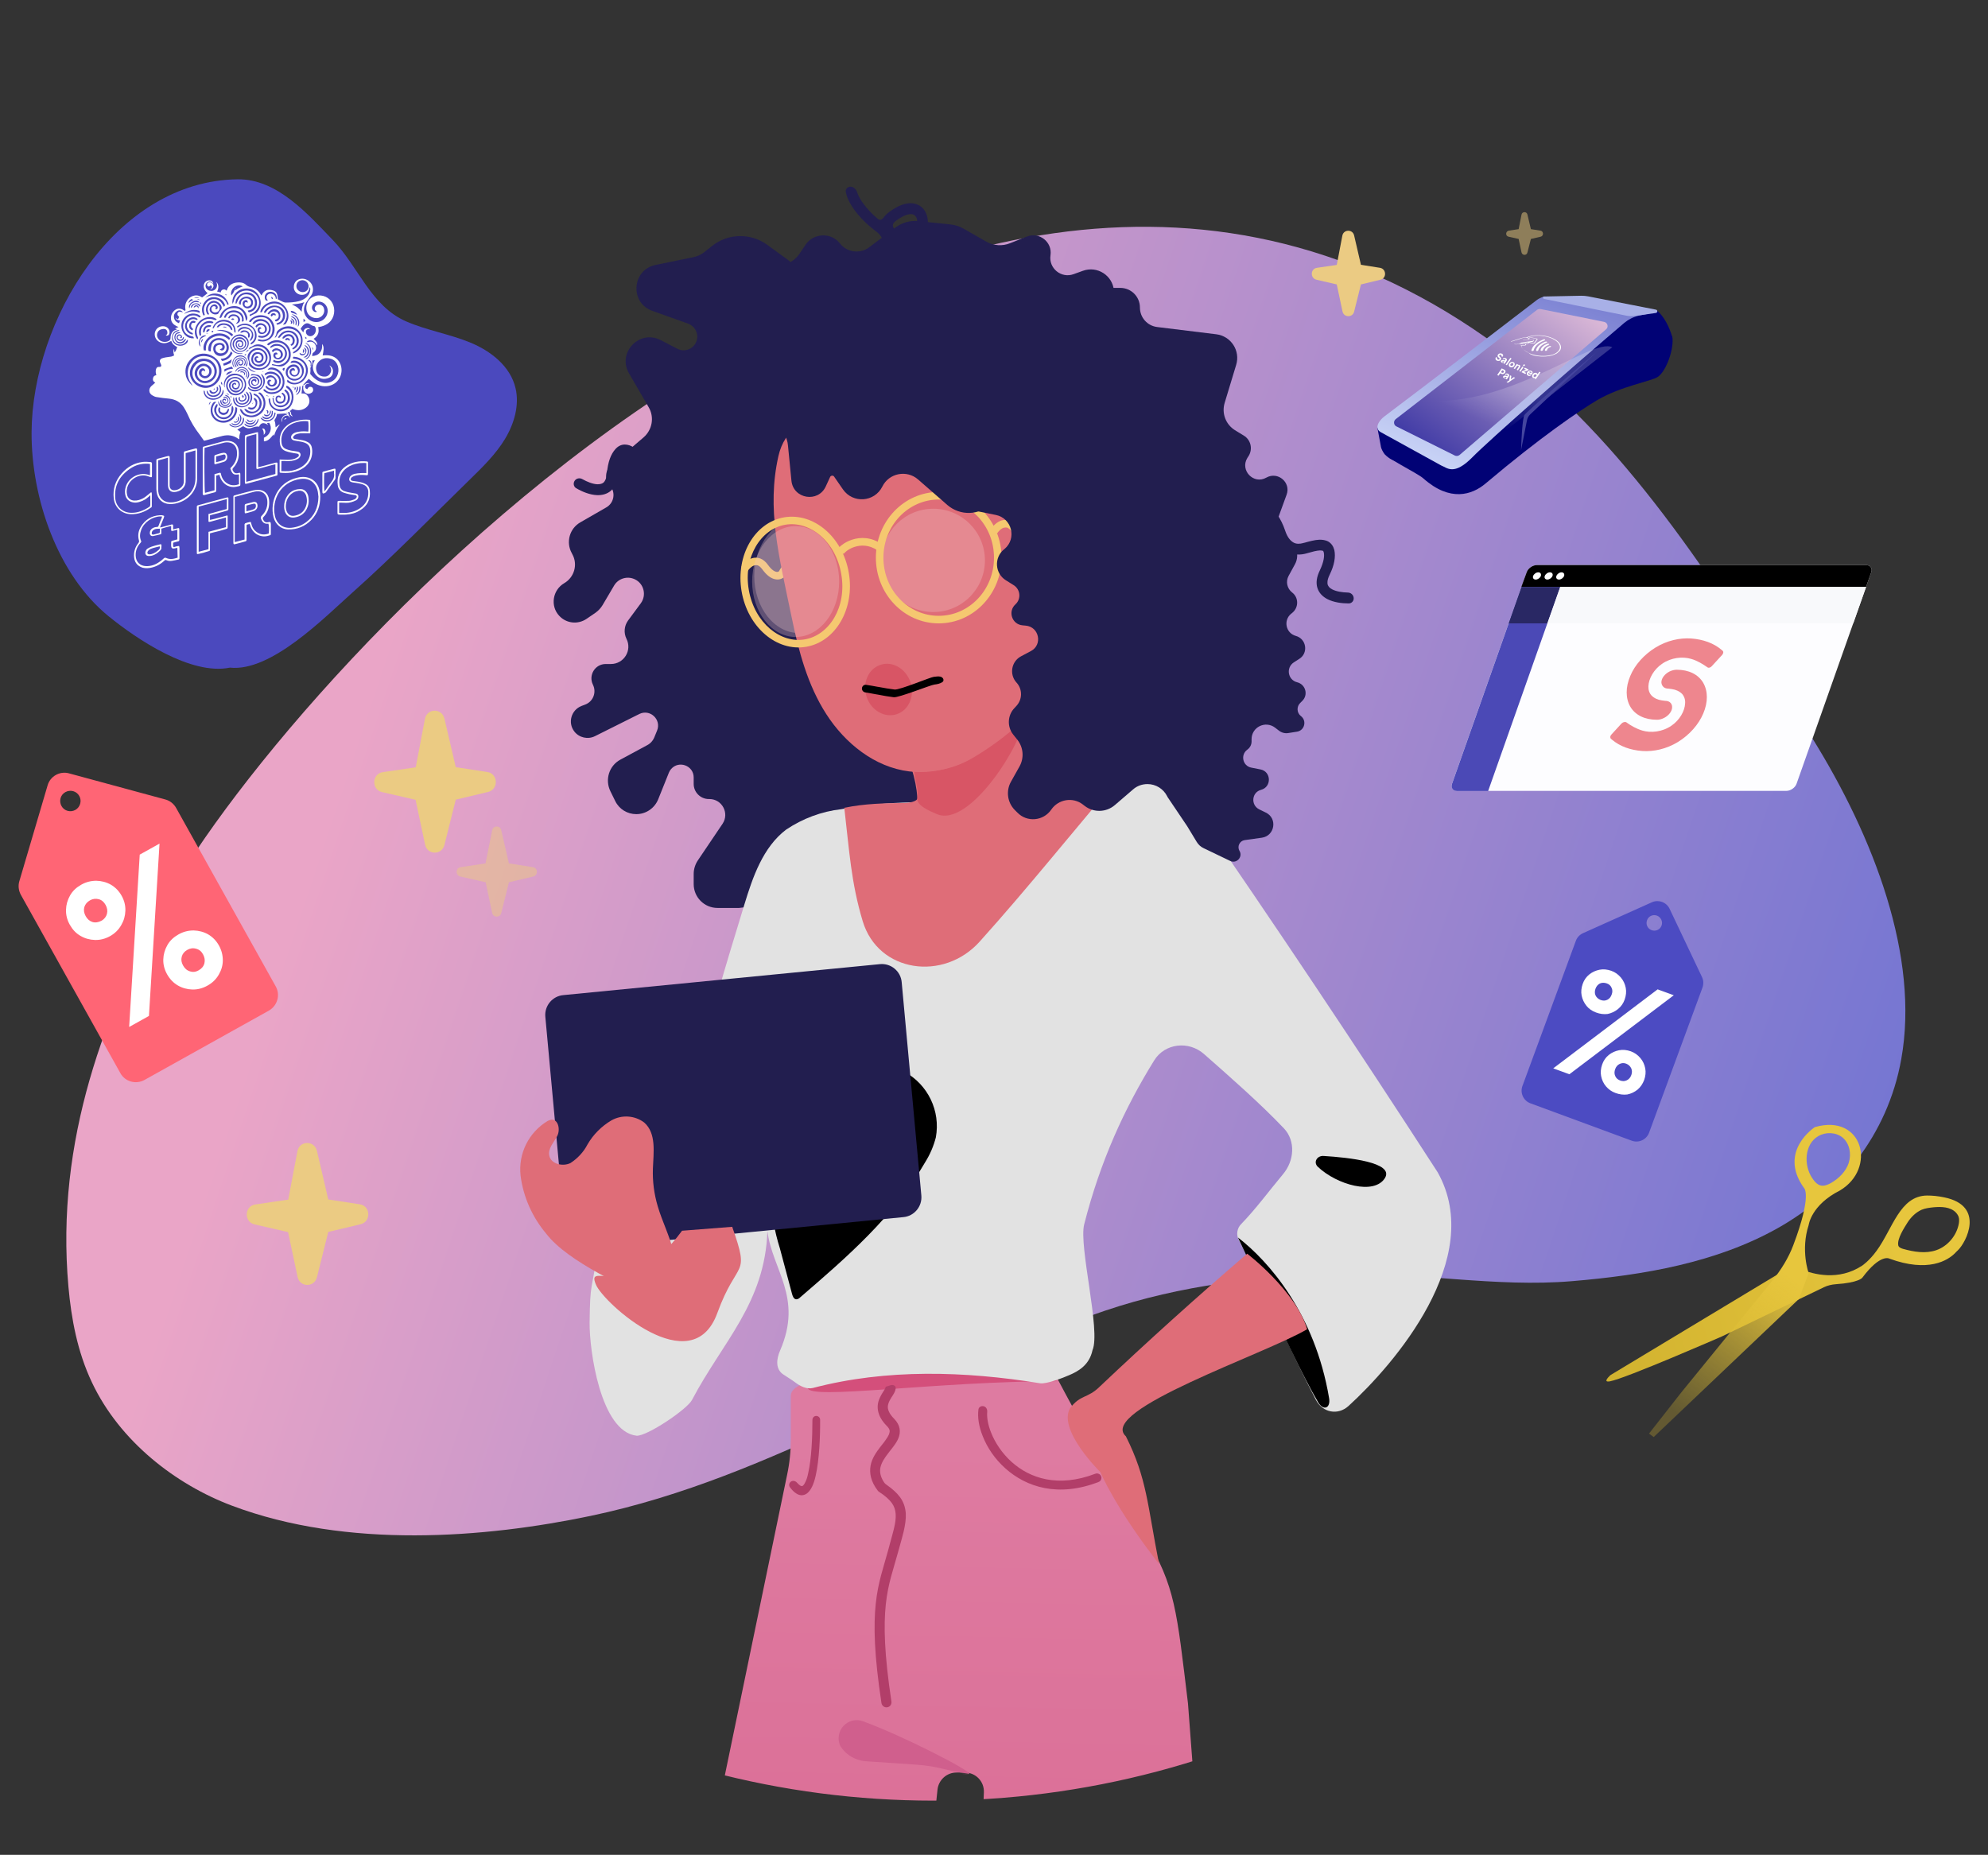<?xml version="1.0" encoding="utf-8"?>
<!-- Generator: Adobe Illustrator 28.3.0, SVG Export Plug-In . SVG Version: 6.00 Build 0)  -->
<svg version="1.1" id="Layer_1" xmlns="http://www.w3.org/2000/svg" xmlns:xlink="http://www.w3.org/1999/xlink" x="0px" y="0px"
	 viewBox="0 0 1316 1228" style="enable-background:new 0 0 1316 1228;" xml:space="preserve">
<rect x="0" y="0" width="1316" height="1228" fill="#333333" stroke="none"/>
<style type="text/css">
	.st0{fill:url(#SVGID_1_);}
	.st1{fill:#FF6575;}
	.st2{fill:#FFFFFF;}
	.st3{fill:#4C4BC2;}
	.st4{fill:#FDFDFF;}
	.st5{fill:#4B49B6;}
	.st6{fill:#292864;}
	.st7{fill:#F8F9FB;}
	.st8{fill-rule:evenodd;clip-rule:evenodd;fill:#EE868E;}
	.st9{fill-rule:evenodd;clip-rule:evenodd;fill:url(#SVGID_00000003089494031810155380000013191179869510464930_);}
	.st10{fill-rule:evenodd;clip-rule:evenodd;fill:url(#SVGID_00000100351664991998842450000008345863013775812015_);}
	.st11{clip-path:url(#SVGID_00000011004593716619187490000006367857445011253928_);}
	.st12{fill:#221E4F;}
	.st13{fill:#DF6D78;}
	.st14{fill:url(#SVGID_00000121986558439240435510000007498214803159330996_);}
	.st15{fill:#D44F7B;enable-background:new    ;}
	.st16{fill:#E2E2E2;}
	.st17{fill:#D05F8D;}
	.st18{fill:#D85565;}
	.st19{opacity:0.3;fill:#F1C8CC;enable-background:new    ;}
	.st20{fill-rule:evenodd;clip-rule:evenodd;fill:#B23E69;}
	.st21{fill-rule:evenodd;clip-rule:evenodd;fill:#F5C870;}
	.st22{fill-rule:evenodd;clip-rule:evenodd;}
	.st23{fill-rule:evenodd;clip-rule:evenodd;fill:#221E4F;}
	.st24{fill:#EBCB83;}
	.st25{opacity:0.5;fill:#EBCB83;enable-background:new    ;}
	.st26{fill:#4B49BE;}
	.st27{fill:#010275;}
	.st28{fill:url(#SVGID_00000076595701432514860460000001240861020713066135_);}
	.st29{fill:url(#SVGID_00000162335400351232391680000015456042522648856714_);}
	.st30{clip-path:url(#SVGID_00000154420643292642054040000001633348882757129127_);}
	.st31{opacity:0.2;fill:url(#SVGID_00000029747461423254721870000010512293052686655390_);enable-background:new    ;}
	.st32{fill:#A8B0E7;}
	.st33{fill:#44459F;}
</style>
<g>
	<g id="blob_04">
		
			<linearGradient id="SVGID_1_" gradientUnits="userSpaceOnUse" x1="233.62" y1="736.729" x2="1290.281" y2="383.569" gradientTransform="matrix(1 0 0 -1 0 1225.638)">
			<stop  offset="0" style="stop-color:#EAA5C7"/>
			<stop  offset="1" style="stop-color:#6E73D3"/>
		</linearGradient>
		<path class="st0" d="M1009.9,243.4c76.3,61.8,135.8,158.6,189.4,244.7c41.3,66.2,71.4,145.4,59.3,213
			c-9.1,51.1-41.7,89.5-82,112.1c-40.3,22.6-88.1,31-136.2,35c-50.2,4.2-101.5-5.9-151.6-4.8c-54.8,1.2-107.4,7.5-157.2,24.3
			c-116.5,39.2-218.1,110.2-340.7,135.9c-69.7,14.6-161,22-237.4-6.8c-37-13.9-74.2-42.4-92.7-81.7c-9.6-20.3-13.6-42.1-15.5-63.2
			c-8.7-97,24.3-182.6,65.2-257.2C190.4,449.2,640.5-56.2,1009.9,243.4z"/>
	</g>
	<g>
		<path class="st1" d="M182.5,653l-65.9-118.1c-1.5-2.7-4.1-4.8-7.1-5.6L45.7,512c-6.1-1.7-12.5,1.9-14.2,8l-18.7,63.4
			c-0.9,3-0.5,6.2,1,9l65.9,118.1c3.1,5.6,10.2,7.6,15.9,4.5l82.5-46C183.7,665.7,185.7,658.6,182.5,653z M49.9,536.2
			c-3.3,1.8-7.4,0.7-9.2-2.6c-1.8-3.3-0.7-7.4,2.6-9.2c3.3-1.8,7.4-0.7,9.2,2.6C54.3,530.2,53.1,534.4,49.9,536.2z"/>
		<path class="st2" d="M72.8,619.8c-3.1,1.7-6.4,2.6-9.9,2.5c-3.5-0.1-6.7-1-9.6-2.7c-3-1.7-5.3-4.2-7.1-7.4s-2.6-6.5-2.5-9.9
			c0.1-3.4,1-6.5,2.7-9.5s4.2-5.3,7.4-7.1s6.5-2.6,10-2.6c3.4,0.1,6.6,0.9,9.6,2.6c2.9,1.7,5.3,4.1,7.1,7.3s2.6,6.5,2.5,9.9
			s-1,6.6-2.7,9.5C78.5,615.6,76,618,72.8,619.8z M85.5,679.9l7-114.1l13.1-7.3l-7,114.1L85.5,679.9z M67.1,609.6
			c2-1.1,3.2-2.7,3.7-4.6c0.5-2,0.2-3.9-0.9-5.9s-2.6-3.3-4.6-3.8c-1.9-0.5-3.9-0.3-5.8,0.8c-1.9,1.1-3.1,2.6-3.7,4.5
			c-0.5,1.9-0.2,3.9,0.9,5.9s2.6,3.3,4.5,3.9S65.2,610.6,67.1,609.6L67.1,609.6z M137.2,652.6c-3.1,1.7-6.4,2.6-9.9,2.5
			c-3.4-0.1-6.7-1-9.6-2.7s-5.3-4.2-7.1-7.4s-2.6-6.5-2.5-9.8c0.1-3.4,1-6.5,2.7-9.5s4.2-5.3,7.4-7.1s6.5-2.6,10-2.6
			c3.4,0.1,6.6,0.9,9.6,2.6c2.9,1.7,5.3,4.1,7.1,7.3c1.8,3.2,2.6,6.5,2.6,9.9s-1,6.6-2.7,9.5C143,648.4,140.5,650.8,137.2,652.6z
			 M131.5,642.4c2-1.1,3.3-2.7,3.8-4.6c0.5-2,0.2-4-0.9-6s-2.6-3.2-4.6-3.7c-2-0.6-4-0.3-5.9,0.8s-3.1,2.6-3.6,4.5
			c-0.5,2-0.2,3.9,0.9,5.8c1.1,2,2.6,3.3,4.6,3.9C127.7,643.7,129.6,643.5,131.5,642.4L131.5,642.4z"/>
	</g>
	<g>
		<path class="st3" d="M1126.7,646.9l-21.5-45.3c-2.1-4.3-7.2-6.2-11.6-4.3l-45.7,20.5c-2.2,1-3.9,2.8-4.7,5l-35.4,96.2
			c-1.7,4.6,0.7,9.7,5.2,11.4l67.2,24.8c4.6,1.7,9.7-0.7,11.4-5.2l35.4-96.2C1127.8,651.5,1127.7,649,1126.7,646.9L1126.7,646.9z
			 M1099.9,612.8c-1,2.7-3.9,4-6.6,3c-2.7-1-4-3.9-3-6.6s3.9-4,6.6-3C1099.5,607.2,1100.9,610.2,1099.9,612.8z"/>
		<path class="st2" d="M1056.5,670.3c-2.5-0.9-4.7-2.4-6.3-4.4s-2.7-4.3-3.2-6.8c-0.5-2.5-0.2-5.1,0.7-7.7s2.4-4.7,4.4-6.3
			c2-1.6,4.3-2.6,6.8-3.1c2.5-0.5,5.1-0.2,7.7,0.7s4.7,2.5,6.4,4.5c1.7,2,2.7,4.3,3.2,6.8c0.5,2.5,0.2,5.1-0.7,7.7s-2.4,4.7-4.5,6.4
			c-2,1.6-4.3,2.7-6.8,3.2C1061.8,671.6,1059.1,671.3,1056.5,670.3L1056.5,670.3z M1028.2,707.3l69.1-52.3l10.7,3.9l-69.1,52.3
			L1028.2,707.3z M1059.5,662c1.6,0.6,3.1,0.6,4.5-0.1s2.3-1.8,2.9-3.5c0.6-1.6,0.6-3.1-0.1-4.5c-0.6-1.4-1.7-2.4-3.3-2.9
			s-3-0.5-4.4,0.1c-1.3,0.7-2.3,1.8-2.9,3.4s-0.6,3.2,0,4.5S1058,661.4,1059.5,662L1059.5,662z M1069.4,723.6
			c-2.5-0.9-4.6-2.4-6.3-4.4c-1.7-2-2.7-4.3-3.2-6.8c-0.5-2.5-0.2-5.1,0.7-7.7s2.4-4.7,4.4-6.3c2-1.6,4.3-2.6,6.8-3.1
			s5.1-0.2,7.7,0.7s4.7,2.5,6.4,4.5s2.7,4.3,3.2,6.8c0.5,2.5,0.2,5.1-0.7,7.7c-1,2.6-2.4,4.7-4.4,6.4c-2,1.6-4.3,2.7-6.8,3.2
			C1074.7,724.9,1072.1,724.6,1069.4,723.6L1069.4,723.6z M1072.4,715.3c1.6,0.6,3.1,0.6,4.5-0.1c1.4-0.7,2.4-1.8,3-3.5
			s0.5-3.1-0.1-4.5c-0.7-1.4-1.8-2.4-3.3-3s-3-0.5-4.4,0.2c-1.4,0.7-2.3,1.8-2.9,3.4c-0.6,1.6-0.6,3.2,0,4.5
			C1069.8,713.8,1070.9,714.7,1072.4,715.3L1072.4,715.3z"/>
	</g>
	<g>
		<path class="st4" d="M1010.6,378.9c0.9-2.7,4-4.8,6.8-4.8h217.9c2.8,0,4.4,2.2,3.4,4.8l-49.4,139.9c-0.9,2.7-4,4.8-6.8,4.8H964.6
			c-2.8,0-4.4-2.2-3.4-4.8L1010.6,378.9L1010.6,378.9z"/>
		<path d="M1010.6,378.9c0.9-2.7,4-4.8,6.8-4.8h217.9c2.8,0,4.4,2.2,3.4,4.8l-3.4,9.6h-228.2L1010.6,378.9z"/>
		<path class="st2" d="M1020,381.3c-0.5,1.3-2,2.4-3.4,2.4s-2.2-1.1-1.7-2.4c0.5-1.3,2-2.4,3.4-2.4S1020.4,380,1020,381.3
			L1020,381.3z"/>
		<path class="st2" d="M1027.7,381.3c-0.5,1.3-2,2.4-3.4,2.4s-2.2-1.1-1.7-2.4c0.5-1.3,2-2.4,3.4-2.4S1028.2,380,1027.7,381.3
			L1027.7,381.3z"/>
		<path class="st2" d="M1035.4,381.3c-0.5,1.3-2,2.4-3.4,2.4s-2.2-1.1-1.7-2.4c0.5-1.3,2-2.4,3.4-2.4S1035.8,380,1035.4,381.3
			L1035.4,381.3z"/>
		<path class="st5" d="M1007.2,388.6h25.6l-47.7,135.1h-20.5c-2.8,0-4.4-2.2-3.4-4.8L1007.2,388.6L1007.2,388.6z"/>
		<path class="st6" d="M1007.2,388.6h25.6l-8.5,24.1h-25.6L1007.2,388.6L1007.2,388.6z"/>
		<path class="st7" d="M1032.8,388.6h202.5l-8.5,24.1h-202.5L1032.8,388.6z"/>
		<path class="st8" d="M1096.7,476.5c-7.8,0-14.1-3-17.4-8.5c-3.3-5.6-3.3-13-0.1-20.5c3-7.3,9.1-14.1,16.7-18.8
			c7.7-4.7,16.1-6.5,23.6-6c8,0.6,14.9,3.1,20.1,7.5c0.2,0.2,0.5,0.4,0.7,0.6c0.7,0.6,0.6,1.8-0.3,2.8c-2.8,3-5.3,5.8-6.9,7.5
			c-0.8,0.9-2,1.2-2.7,0.8c0,0-0.1,0-0.1-0.1l-0.9-0.6c-2.3-1.6-6-3.9-10-5c-5.5-1.6-13-1-19.2,3.3c-5.4,3.7-8.8,9.7-9,14.8
			c-0.1,2.4,0.6,4.6,2.1,6.2c1.7,1.7,4,2.8,6.8,3.2c0.8,0.1,1.5,0.2,2.3,0.3c1.2,0,2.2,0.3,3,0.9c1,0.8,1.5,1.9,1.5,3.1
			c0.1,2.8-2.2,5.7-5.3,7.3C1100,476.1,1098.2,476.6,1096.7,476.5L1096.7,476.5z M1110,443.4c7.8,0,14.1,3,17.4,8.5
			c3.3,5.6,3.3,13,0.1,20.5c-3.1,7.3-9.1,14.1-16.7,18.8c-7.7,4.7-16.1,6.5-23.6,6c-8-0.6-14.9-3.1-20.1-7.5l-0.7-0.6
			c-0.7-0.6-0.6-1.9,0.3-2.8c2.6-2.8,5-5.4,6.6-7.2c0.9-1,2.4-1.4,3.3-0.9c0,0,0.1,0,0.1,0.1l0.3,0.2c2.2,1.6,6.1,4,10.3,5.2
			c5.4,1.6,13,1,19.2-3.3c5.4-3.7,8.8-9.7,9-14.8c0.2-2.4-0.6-4.6-2-6.2c-1.7-1.7-4-2.8-6.8-3.2c-0.8-0.1-1.5-0.2-2.3-0.3
			c-1.2,0-2.2-0.3-3-0.9c-1-0.8-1.5-1.9-1.6-3.1c-0.1-2.8,2.2-5.7,5.3-7.3C1106.7,443.8,1108.4,443.4,1110,443.4L1110,443.4z"/>
	</g>
	<g>
		
			<linearGradient id="SVGID_00000029040148039226338420000014528900152056349586_" gradientUnits="userSpaceOnUse" x1="1056.258" y1="7002.113" x2="1267.198" y2="6931.693" gradientTransform="matrix(1 0 0 1 0 -6111.278)">
			<stop  offset="0" style="stop-color:#D1B22F"/>
			<stop  offset="1" style="stop-color:#E7C63D"/>
		</linearGradient>
		<path style="fill-rule:evenodd;clip-rule:evenodd;fill:url(#SVGID_00000029040148039226338420000014528900152056349586_);" d="
			M1066.2,910.3c0,0-6,5.2-0.5,4.2c10.2-1.8,74.1-29.7,74.1-29.7l67.6-32.6c2.5-1.2,5.2-1.8,7.9-2c15.2-1,17.5-4.3,17.5-4.3
			c12.2-16.3,18-12.6,18-12.6c25.5,9.3,38.6,1.3,43.6-3.9c0.6-0.6,1.1-1.2,1.7-1.7c5.3-5,18.3-29.4-9.1-35c-4.3-0.9-8-1.2-11.4-1.2
			c-18,0.2-22.7,22-33.3,36.5c-5,6.9-9.6,9.9-9.6,9.9c-15.6,10.3-32.4,5.8-40.7,2.3c-3.3-1.4-7.2-1.4-10.3,0.5L1066.2,910.3
			L1066.2,910.3z M1262.9,809.1c-2.2,3.5-7.2,11-6.3,15.4c0.3,1.3,1.8,1.9,3.1,2.3c7.2,2,14.9,3.3,22,0.9c7.6-2.6,13.6-9.7,15-17.7
			c0.2-1.4,0.3-2.9-0.1-4.2c-0.3-1.1-1-2.1-1.8-3c-3.7-3.9-9.8-4-15.1-3.5c-2.6,0.3-5.2,0.6-7.6,1.6
			C1268.3,802.6,1265.2,805.6,1262.9,809.1L1262.9,809.1L1262.9,809.1z"/>
		
			<linearGradient id="SVGID_00000134940784739106790940000017735647767659772046_" gradientUnits="userSpaceOnUse" x1="1171.075" y1="6945.474" x2="1098.825" y2="7039.315" gradientTransform="matrix(1 0 0 1 0 -6111.278)">
			<stop  offset="0" style="stop-color:#E7C63D"/>
			<stop  offset="1" style="stop-color:#D1B22F;stop-opacity:0.3"/>
		</linearGradient>
		<path style="fill-rule:evenodd;clip-rule:evenodd;fill:url(#SVGID_00000134940784739106790940000017735647767659772046_);" d="
			M1094.7,951.4l-3.1-2.3l21.4-27.3l60.3-74c5.7-7.1,10.6-14.9,13.8-23.4c12.7-33.6,7.1-37.9,7.1-37.9c-17.5-24.4,7.2-40.3,7.2-40.3
			c31.9-9.2,41.1,27.5,16.5,42c-19,9.6-20.6,22.8-20.6,22.8c-5.5,16.8,0,31.9,0,31.9l-6.5,17.1L1094.7,951.4L1094.7,951.4z
			 M1203.6,752.2c-9,5.2-9.8,19-4,27.7c0.3,0.5,0.6,0.9,0.9,1.3c1.2,1.6,2.7,3.1,4.6,3.6c2.2,0.6,4.5-0.3,6.6-1.4
			c5.4-3,10.2-7.7,12.1-13.5c1.9-5.9,0.6-13-4.2-16.9C1215.2,749.5,1208.5,749.3,1203.6,752.2L1203.6,752.2z"/>
	</g>
	<g>
		<defs>
			<circle id="SVGID_00000150065845156663096920000012446788343616148669_" cx="617.8" cy="614" r="578.1"/>
		</defs>
		<clipPath id="SVGID_00000068654929133754662830000007465183612417815701_">
			<use xlink:href="#SVGID_00000150065845156663096920000012446788343616148669_"  style="overflow:visible;"/>
		</clipPath>
		<g style="clip-path:url(#SVGID_00000068654929133754662830000007465183612417815701_);">
			<g>
				<path class="st12" d="M606.5,207.8l35.2,27.8c4.3,3.4,6.5,8.7,5.9,14.1l-34.6,321.4c-0.7,6.7-5.6,12.3-12.2,13.8l-20.7,4.7
					l-90.8,11.5H475c-8.8,0-15.8-7.1-15.8-15.8v-6.7c0-3.2,1-6.3,2.7-8.9l16.4-24.3c4.7-7-0.3-16.4-8.7-16.4h-0.4
					c-5.5,0-10-4.5-10-10v-4.3c0-7.9-9.9-11.5-15-5.5c-0.6,0.7-1.1,1.5-1.4,2.3l-7.1,17.7c-2.4,5.9-8.1,9.8-14.5,9.8
					c-5.9,0-11.3-3.3-13.9-8.6l-3.2-6.5c-3.8-7.7-0.9-17,6.6-21l17.8-9.6c2.1-1.1,3.8-3,4.7-5.3l1.8-4.4c2.9-7.3-4.7-14.4-11.8-10.9
					l-29.4,14.7c-4.7,2.3-10.4,1-13.6-3.1c-4.5-5.8-2.1-14.2,4.7-16.9l2.6-1c5.2-2,7.5-8.1,5-13.1c-3.1-6.3,1.4-13.7,8.5-13.7h3.4
					c8.6,0,14.2-9,10.3-16.7c-1.9-3.9-1.5-8.5,1-12l8.5-11.5c3.9-5.3,2.1-12.9-3.8-15.8c-5-2.5-11.1-0.7-13.9,4.1l-7.6,12.9
					c-1.2,2-2.8,3.7-4.6,5l-6,4.1c-5.7,3.9-13.4,3.1-18.1-2c-6.1-6.5-4.4-17.1,3.3-21.6c6.7-3.9,9.1-12.4,5.4-19.1l-0.4-0.8
					c-4-7.2-1.5-16.3,5.7-20.4l17.2-9.9c5.2-3,6.3-10,2.3-14.5c-3.6-3.9-3.2-10,0.9-13.5l21.4-18.3c5.8-5,7.3-13.4,3.4-20l-13-22.4
					c-8-13.7,6.9-29.3,21-22l11,5.7c5.3,2.8,11.8-0.4,13-6.2c0.9-4.4-1.6-8.8-5.8-10.4l-23.8-8.5c-15.1-5.4-13.5-27.2,2.2-30.4
					l25.3-5.2c2.4-0.5,4.7-1.6,6.7-3.1l5.3-4.2c10.6-8.5,25.6-8.8,36.6-0.8l14,10.2c4.3,3.1,6.6,8.4,6,13.7l-0.5,4.4
					c-1,8.7,7.4,15.6,15.8,12.8c4.8-1.6,10.1,0,13.3,4l1.6,2.1c5.1,6.5,14.3,7.9,21.1,3.4l8.6-5.7
					C593.6,203.2,601.1,203.5,606.5,207.8L606.5,207.8z"/>
				<g>
					<path class="st13" d="M701.3,958.5c-3.1-8.7-3.9-18.1-2.3-27.2c0.6-2.3,0.8-4.7,0.5-7.1c-1-3.1-3-5.7-5.7-7.5
						c-14.5-11-33.5-12.9-51.6-14.5c-12-1-23.9-2-35.9-2.8c-24.3-1.6-51-1.5-69.8,14c-3.1,2.1-5.2,5.5-5.5,9.2
						c0.5,2.8,1.5,5.4,2.9,7.9c2,5.3-4.1,11-2.9,16.5c2.5,11.6,19.4,18.3,30.2,22.9c24.5,11,50,19.3,76.2,24.9
						c26.3,5,47.3,18.2,73.1,10.8c-4.8-11.6-10.8-29.8-15.6-41.5"/>
					
						<linearGradient id="SVGID_00000150099313218777943110000007881450590538779778_" gradientUnits="userSpaceOnUse" x1="595.662" y1="269.887" x2="574.082" y2="-744.123" gradientTransform="matrix(1 0 0 -1 0 1225.638)">
						<stop  offset="0" style="stop-color:#DE7BA1"/>
						<stop  offset="1" style="stop-color:#D44F7B"/>
					</linearGradient>
					<path style="fill:url(#SVGID_00000150099313218777943110000007881450590538779778_);" d="M523.5,924v28.6
						c0,8.1-0.8,16.1-2.5,24l-167.1,806.5c-1.4,6.7-3.7,13.2-6.9,19.3l-26.9,51.4c-12.3,23.4-1.5,52.3,23.1,61.9l8,3.2
						c0.4,0.2,0.8,0.4,1.2,0.6l89,55.1l60.5-50.4c11.7-9.8,10.3-28.2-2.7-36.1l-5.4-3.3c-21.2-12.8-18.2-44.4,5-53.1l12.9-4.8
						c26.3-9.8,44.8-33.7,47.8-61.6l61.1-580.5c0.7-6.4,6.1-11.3,12.5-11.3h5.6c7.2,0,12.9,5.9,12.6,13.1l-28.4,706.1
						c-0.7,16.7,5.9,33,17.9,44.6l45,43.2l95.8-72.5c7.8-5.9,9.9-16.8,4.8-25.2c-5-8.3-0.2-19,9.3-20.8l6.7-1.3
						c22.2-4.3,37.6-24.5,35.9-47l-51.9-686.1c-7.5-61.6-8.3-77.1-28.2-110.4c-0.4-0.6-0.7-1.2-1.1-1.8
						c-21.7-35.7-57.9-104.1-57.9-104.1S523.6,899.3,523.5,924L523.5,924z"/>
					<path class="st15" d="M701,914.4c-13.5-2.4-166.2-24.4-166.2,4.4C534.8,927.2,619.2,914.4,701,914.4z"/>
					<path class="st16" d="M741.5,509.2c17.7-5.1,36.2,7,46.6,22.1c55.8,80.8,110.3,162.4,163.6,244.8c32,57-29.1,127.5-59,154.7
						c-7,6.4-17.1,4.5-21.6-4c-15.9-30.2-40-84.5-51.1-106c-1.8-3.4-1.1-7.7,1.6-10.4c9.8-10.1,18.5-22,27.7-33
						c7.5-8.9,8.5-22,0.6-30.4c-15.7-16.5-35.4-33.8-52.9-49.2c-10.1-8.9-25.9-7.2-33,4.3c-19.5,31.5-35.6,66.4-46.3,108.5
						c-3.7,14.4,11.1,70.3,5.5,83.3c-2.1,9.9-9.5,14-15.4,16.5c-3.8,1.7-15.1,6-19.2,5.4c-49.9-8.1-101.8-9.7-150.5,3.1
						c-4,1-8.5-1.2-11.7-3.7c-2.5-1.9-5.5-3.6-8.1-5.4c-5-3.5-4.4-10-1.9-15.7c15.3-35.3-5.2-53.3-8.4-79.1
						c-1.6,47.7-29.8,73.5-49.9,111.8c-3.2,6.2-29.8,24.1-36.7,23.7c-24-2.7-31.3-57.1-31.1-74.8c0.3-28.1,1.5-20.2,5.2-47.4
						c2.2-16.2,13.5-19.6,16.7-35.5c3.5-17.8,41.6-54.8,46-72.6c10-40.3,22-80.5,34.5-121.2c5.6-18.4,12.3-38,27.6-49.7
						c11-7.4,23.5-12.1,36.7-13.6c15.2-2.7,30.7-4.2,46.1-4.5C603.1,531.4,691.3,523.7,741.5,509.2L741.5,509.2z"/>
					<path class="st17" d="M569.9,1165.5c-5.6-1.2-10.5-4.6-13.6-9.5c-2.1-4.4-1.3-9.7,2-13.3s8.5-4.9,13.1-3.1
						c26.1,9.5,71.3,32.7,70.1,34.7c-11.5,0,2.3,0.4,0,0c-17-2.1-18.6-4.9-36-6.1l-32.7-2.2C571.8,1165.9,570.8,1165.8,569.9,1165.5
						L569.9,1165.5z"/>
					<path d="M872.4,772.5c-3.2-3-0.6-7.5,3.8-7.2c16.3,1,46.9,4.2,40.6,14.6C909.7,791.4,885,784.4,872.4,772.5z"/>
					<path d="M524,743.3c-8,14.5-12.8,30.6-13.9,47.2c0.4,12.3,2.5,24.4,6.2,36.1l8,30c0.4,1.5,1.1,3.4,2.7,3.6c1,0,2-0.5,2.7-1.3
						c30.7-26.4,62.1-53.6,82.7-89.4c3.2-5.1,5.6-10.6,7.1-16.5c3.2-17.5-5.2-35-20.9-43.5c-15.3-7.3-33.2-6.6-47.9,2
						c-14.7,8.8-26.8,21.5-34.9,36.7"/>
					<path class="st13" d="M746.5,508c-35.4,41.4-65.7,79.5-98,115.4c-23.8,26.5-67.1,20.6-77.4-13.5c-7.8-25.9-8.9-47.1-12.2-75.1
						c13.4-2.8,27.1-3.1,40.8-3.2c1.7,0,7.8-1,7.6-3.3c-0.5-6.6-1.8-13.2-3.9-19.5c29.3,5.2,57.9-21.6,73.5-47.1l5.9,45.6
						c1,7.7,7.7,13.3,15.4,12C720,515.8,746.5,508,746.5,508L746.5,508z"/>
					<path class="st18" d="M604.1,510.3c13.8,1.6,27.7-1.4,39.6-8.4c11.9-7,23-15.2,33.1-24.6c2.3,10.4-34.3,71.6-56.8,61.6
						c-4.6-2-13.6-5.7-12.8-10.6c1.1-6.2-2-13.1-2.2-19.8"/>
					<path class="st12" d="M361,673.2c-0.7-7.3,4.7-13.8,12-14.4l209.5-20.5c7.3-0.7,13.8,4.7,14.4,12l13,141.1
						c0.7,7.3-4.7,13.8-12,14.4l-209.5,20.5c-7.3,0.7-13.8-4.7-14.4-12L361,673.2L361,673.2z"/>
					<path class="st13" d="M436.8,863.1c0.2,0.1,0.5,0.2,0.7,0.3C440.2,864.4,437.2,864.5,436.8,863.1
						c-21.8-10.5-60.7-27.5-75.1-46.2c-9.3-11-15.3-24.4-17.1-38.6c-1.6-14.5,5.3-28.5,17.8-36.1c0.7-0.4,1.6-0.7,2.4-0.9
						c4.8-0.6,6.3,6.7,4,10.9c-2.2,4.2-6.2,8.2-5.2,12.9c1.1,5.5,8.9,7.4,14,4.9c4.8-3.1,8.7-7.3,11.3-12.3
						c3.8-6.6,9.3-12.1,15.9-16c6.8-3.8,15.4-3.3,21.7,1.5c8.1,7.2,6.1,19.8,5.7,30.5c-0.3,8.4,0.8,16.8,3.2,24.9
						c3,10.2,8,19.8,10.4,30.2c3.1,10.4,1.2,21.5-5.2,30.2C437.3,860.9,436.6,862.3,436.8,863.1L436.8,863.1z"/>
					<path class="st13" d="M394.5,850.5c-7-16.7,21.2,13.1,57-35.7l33.2-2.6c12.1,34.4,3.5,20.5-9.9,57.2
						C458,915.3,399.7,862.9,394.5,850.5L394.5,850.5z"/>
					<path d="M879.8,925.5c-9.4-55.9-40.2-90.8-60.3-106.2c31.3,66.9,42.8,91.5,53.1,109.1C876.1,934.3,881,932.3,879.8,925.5z"/>
					<circle class="st19" cx="622.6" cy="366.8" r="35.2"/>
					<ellipse class="st19" cx="528.9" cy="381.3" rx="29.6" ry="37.8"/>
					<path class="st13" d="M825.6,830c-33.2,28.5-65.7,57.8-97.5,87.9c-8.3,8.2-12.6,5.1-19.7,14.3c-8.5,14.5,20.1,42.5,20.1,42.5
						s9.4,23.1,38.8,60.8c-7.8-39.2-7.9-56.5-22-84.6c-19-17.2,92.4-54.5,120-70.9C857.7,854.5,825.6,830,825.6,830L825.6,830z"/>
					<path class="st20" d="M587.8,932.6c0.3,1.6,1.3,3.9,4.2,6.8c1.9,2,3.1,4.1,3.5,6.4s0,4.5-0.8,6.4c-0.8,1.9-1.9,3.6-3.1,5.2
						c-0.7,1-1.6,2.1-2.4,3.1c-0.5,0.6-0.9,1.1-1.3,1.7c-2.5,3.2-4.4,6.2-5.1,9.4c-0.5,2.6-0.2,5.7,2.3,9.6c0.5,0.8,1.2,1.4,1.9,1.9
						c3.8,2.6,6.7,5.3,8.8,8.1c2.4,3.3,3.5,6.8,3.8,10.7c0.2,3.7-0.4,7.7-1.4,12c-0.7,2.9-1.6,6.2-2.6,9.7c-0.4,1.6-0.9,3.2-1.4,5
						c-5.9,21.8-13.6,35.2-4.1,97.9c0.3,1.8-1,3.6-2.8,3.8c-1.8,0.3-3.5-1-3.8-2.8c-9.7-63.8-1.8-78.1,4.3-100.7
						c0.5-1.8,1-3.5,1.4-5.2c1-3.5,1.8-6.5,2.5-9.3c1-4.1,1.4-7.3,1.2-10c-0.2-2.7-0.9-4.9-2.5-7.2c-1.7-2.3-4.4-4.8-8.6-7.5
						c-0.3-0.2-0.6-0.5-0.8-0.8c-4.5-5.9-5.6-11.4-4.7-16.5c0.9-4.9,3.8-8.9,6.3-12.2c0.5-0.7,1-1.3,1.5-1.9c0.8-1,1.5-1.8,2.1-2.8
						c1.1-1.5,1.8-2.7,2.3-3.8c0.4-1.1,0.5-1.9,0.4-2.6c-0.1-0.7-0.6-1.7-1.8-2.9c-3.5-3.5-5.3-6.9-5.9-10.3
						c-0.6-3.4,0.2-6.3,1.3-8.6c0.5-1.2,1.2-2.2,1.7-3.1c0.2-0.3,0.4-0.6,0.5-0.8c0.3-0.6,0.7-1,0.9-1.5c0.4-0.7,0.6-1.2,0.7-1.5
						c0-0.2,0-0.2,0-0.2c0,0,0,0,0,0l0,0l0,0l3.2-1c1.8-0.6,3.7,0.4,3.4,2.2c-0.2,1.5-0.9,2.9-1.5,3.8c-0.3,0.6-0.8,1.3-1.2,1.9
						c-0.2,0.2-0.3,0.5-0.4,0.7c-0.5,0.8-1,1.6-1.3,2.4C587.9,929.6,587.5,931,587.8,932.6L587.8,932.6z"/>
					<path class="st20" d="M650.5,950.7c-2.5-6.2-3.5-12.4-2.8-17.6c0.2-1.6,1.9-2.5,3.5-2.1s2.5,2.1,2.3,3.8
						c-0.3,3.7,0.5,8.5,2.6,13.7c2.6,6.6,7.2,13.6,13.5,19.3c12.1,10.9,30.8,17.3,55.4,7.9c1.5-0.6,3.3,0.1,3.9,1.6
						c0.6,1.5-0.1,3.2-1.6,3.8c-26.8,10.4-47.9,3.4-61.7-8.9C658.5,965.9,653.4,958.2,650.5,950.7L650.5,950.7z"/>
					<path class="st20" d="M535,975.3c2.2-9.5,2.8-23.9,2.8-35.3c0-1.4,1.1-2.6,2.5-2.6s2.6,1.1,2.6,2.5c0.1,11.5-0.6,26.6-2.9,36.9
						c-0.6,2.8-1.4,5.3-2.4,7.4c-1,2-2.3,4-4.2,5c-2,1.1-4.2,0.9-6.2-0.4c-1.5-0.9-2.9-2.3-4.3-4.2c-0.8-1.1-0.6-2.6,0.4-3.5
						c1.2-1.1,3.1-0.8,4.2,0.4c0.9,1,1.6,1.6,2.2,2c0.9,0.5,1.3,0.4,1.6,0.2c0.4-0.2,1.1-0.9,1.8-2.5
						C533.8,979.9,534.5,977.9,535,975.3L535,975.3z"/>
				</g>
				<path class="st21" d="M499.2,374.4c-1.7,0.5-3.3,2.2-4.3,3.7l-4.2-2.7c1.3-2,3.7-4.7,7-5.8c1.7-0.5,3.6-0.6,5.5,0.1
					c1.9,0.7,3.7,2.2,5.2,4.3c2.5,3.5,4.5,4.4,5.6,4.6c0.8,0.1,1.3-0.1,1.6-0.3c1.1-2.1,3-4.9,5.6-6.3c1.5-0.8,3.3-1.2,5.3-0.7
					c1.9,0.5,3.6,1.9,5,4l-4,2.9c-1-1.5-1.9-1.9-2.3-2.1c-0.4-0.1-0.9-0.1-1.5,0.3c-1.4,0.8-2.8,2.7-3.7,4.5l-0.2,0.3l-0.2,0.3
					c-1.3,1.4-3.5,2.6-6.4,2c-2.8-0.5-5.7-2.6-8.6-6.6c-1.2-1.6-2.2-2.3-3-2.6C500.7,374.1,500,374.1,499.2,374.4L499.2,374.4z"/>
				<path class="st13" d="M524,408.4c-8.4-40.6-16.6-71.4-8.7-106.5c4-17.7,17.8-26.4,35.9-26c2,0,4,0,5.9-0.2
					c44.6,14.1,72.8-26.6,96.8,0c26.3,25.4,43.3,59,48.3,95.2c3.9,33.3-3.8,66.9-21.9,95.2c-17.2,26.7-47,48.5-78.5,44.6
					c-22.8-2.8-42.4-18.6-54.8-37.9C534.6,453.6,528.6,430.9,524,408.4L524,408.4z"/>
				<path class="st18" d="M602.7,451.6c3,9-1,18.5-9,21.2c-8,2.7-17-2.4-20-11.4c-3-9,1-18.5,9-21.2
					C590.7,437.4,599.6,442.6,602.7,451.6z"/>
				<path class="st22" d="M618.1,448.1c0.3,0,0.7-0.1,1-0.1c1.4-0.2,3.2-0.4,4.4,0.4c1.2,0.8,1.5,2.4,0.3,3.2
					c-1.5,1-3.4,1.4-5.2,1.6c-2.7,0.3-23.6,8.8-27,8.4c-3.4-0.4-7.2-1.1-10.8-1.8c-0.2,0-0.5-0.1-0.7-0.1c-2.5-0.5-5-0.9-7.3-1.3
					c-1.4-0.2-2.4-1.5-2.2-2.9s1.5-2.4,2.9-2.1c2.4,0.4,5,0.8,7.5,1.3c0.2,0,0.5,0.1,0.7,0.1c3.7,0.7,7.2,1.3,10.5,1.7
					C595.5,456.9,616,448.3,618.1,448.1L618.1,448.1z"/>
				<path class="st21" d="M664.4,349.4c-1.7,0.5-3.3,2.2-4.3,3.7l-4.2-2.7c1.3-2,3.7-4.7,7-5.8c1.7-0.5,3.6-0.6,5.5,0.1
					c1.9,0.7,3.7,2.2,5.2,4.3c2.5,3.5,4.5,4.4,5.5,4.6c0.8,0.1,1.3-0.1,1.6-0.3c1.1-2.1,3-4.9,5.6-6.3c1.5-0.8,3.3-1.2,5.3-0.7
					c1.9,0.5,3.6,1.9,5,4l-4,2.9c-1-1.5-1.9-1.9-2.3-2.1c-0.4-0.1-0.9-0.1-1.5,0.3c-1.4,0.8-2.8,2.7-3.7,4.5l-0.2,0.3l-0.2,0.3
					c-1.3,1.4-3.5,2.6-6.4,2c-2.8-0.5-5.7-2.6-8.6-6.6c-1.2-1.6-2.2-2.3-3-2.6C665.9,349.2,665.2,349.2,664.4,349.4L664.4,349.4z"/>
				<path class="st21" d="M558.6,366.6C558.6,366.6,558.6,366.6,558.6,366.6l-4.9-1c0.2-1,0.8-1.9,1.3-2.6c0.6-0.7,1.3-1.5,2.2-2.1
					c1.7-1.4,4.1-2.7,6.8-3.6c5.5-1.8,12.7-1.9,19.7,3l-2.8,4.1c-5.5-3.8-11-3.7-15.3-2.3c-2.2,0.7-4,1.8-5.3,2.8
					c-0.6,0.5-1.1,1-1.4,1.3C558.6,366.5,558.6,366.7,558.6,366.6L558.6,366.6z"/>
				<circle class="st19" cx="617.8" cy="371" r="34.2"/>
				<ellipse class="st19" cx="526.7" cy="385" rx="28.8" ry="36.7"/>
				<path class="st21" d="M621.4,407.7c20,0,36.6-17,36.6-38.5s-16.6-38.5-36.6-38.5s-36.6,17-36.6,38.5S601.3,407.7,621.4,407.7z
					 M621.4,412.7c23,0,41.6-19.5,41.6-43.5s-18.6-43.5-41.6-43.5s-41.6,19.5-41.6,43.5S598.4,412.7,621.4,412.7z"/>
				<path class="st21" d="M532.8,423.3c16.1-2.8,27.9-21.3,24.1-43.2c-3.7-21.9-21-35.5-37.1-32.7c-16.1,2.8-27.9,21.3-24.1,43.2
					C499.5,412.5,516.7,426.1,532.8,423.3z M533.7,428.2c19.6-3.4,32.2-25.3,28.2-48.9c-4-23.7-23.2-40.1-42.8-36.8
					c-19.6,3.4-32.2,25.3-28.2,48.9C494.9,415.1,514,431.6,533.7,428.2z"/>
				<path class="st12" d="M624.8,235.3c17-2.9,52-5.3,55.5,7.9c4.3,16.6,2.9-15.8,13.7-7.9c6.9,5.1,7.2,12,6.1,16.5l23.3-64.8
					c1-2.8,5.2-2.1,5.2,0.9c0,1.5,1.2,2.7,2.7,2.7h10.3c7.2,0,13,5.8,13,13c0,6.6,4.9,12.1,11.4,12.9l39.1,4.8
					c9.8,1.2,16.1,10.9,13.2,20.3l-7.6,25.1c-2.1,6.9,0.7,14.3,6.8,18.1l5.9,3.6c4.6,2.8,6,8.8,3.2,13.4l-0.9,1.4
					c-5,8.2,4.2,17.8,12.6,13c7.6-4.3,16.4,3.2,13.4,11.3l-6.3,17.3c-1.7,4.6,0.7,9.8,5.3,11.5c7,2.6,10.1,10.8,6.5,17.3l-4.2,7.7
					c-2,3.7-1,8.3,2.3,10.9c4.4,3.3,4.5,9.8,0.3,13.4l-1,0.8c-5.2,4.4-3.4,12.8,3.2,14.6c7,1.9,8.5,11.3,2.3,15.2l-3.6,2.3
					c-5.4,3.5-4,11.7,2.2,13.2c5.6,1.4,7.5,8.4,3.3,12.4l-1.3,1.3c-2.5,2.4-2.3,6.6,0.5,8.7c4,3.1,2.4,9.5-2.6,10.3l-5.7,0.9
					c-2.2,0.4-4.5-0.2-6.3-1.6l-2.6-2c-6.4-4.8-15.5-0.3-15.5,7.7v1.5c0,2.1-1,4.1-2.8,5.4c-4.7,3.4-3.1,10.8,2.6,11.9l6.1,1.2
					c7.2,1.4,7.5,11.6,0.4,13.5c-6.2,1.6-7,10-1.3,12.9l4.5,2.2c7.8,3.8,5.9,15.4-2.7,16.6l-11.4,1.6c-3.3,0.5-5.1,4.2-3.4,7.1
					c2.4,4-1.9,8.7-6.1,6.7l-17.7-8.5c-1.9-0.9-3.4-2.3-4.5-4.1l-6.3-10.4l-13-19.3l-0.3-0.6c-2.5-4.9-7.5-8-13-8
					c-3.5,0-6.9,1.2-9.5,3.5l-12.1,10.4c-5.7,4.9-14,5.1-19.9,0.6l-1.3-1c-6.6-5.1-16.2-3.5-20.9,3.4c-5.2,7.6-16.1,8.6-22.5,1.9
					l-1.7-1.7c-4.9-5-5.9-12.7-2.4-18.8l5.6-10c3.1-5.6,2.6-12.5-1.4-17.6l-2.8-3.5c-4.1-5.2-3.8-12.7,0.8-17.5l1.2-1.3
					c4.1-4.3,4.3-11,0.3-15.5l-0.2-0.2c-4.8-5.4-3.3-13.9,3.1-17.3l6.6-3.5c7.8-4.2,5.4-16-3.5-16.8l-2.1-0.2
					c-7-0.6-9.9-9.2-4.7-13.9c3.9-3.6,3.3-9.9-1.2-12.7l-5.1-3.2c-7.3-4.5-8-14.9-1.4-20.4l0.4-0.3c8.4-7,4.9-20.5-5.8-22.6
					l-10.9-2.2c-10.5-2.1-14.8-14.8-7.7-22.9c5.6-6.4,4.3-16.2-2.9-20.9l-3.3-2.1c-5.3-3.5-6.7-10.7-3-15.9c4-5.6,2-13.4-4.1-16.5
					l-11.3-5.7c-7.7-4.1-6.3-15.5,2.1-17.7L624.8,235.3L624.8,235.3z"/>
				<path class="st12" d="M533.2,162.1l-3.9,5.8c-3.7,5.6-10.3,8.5-16.9,7.7c-12.3-1.5-22.3,9.7-19.5,21.7l1.3,5.8
					c0.6,2.7,1.7,5.2,3.3,7.4l5.6,8.1c4,5.9,10.7,9.3,17.8,9.3h30.9c3,0,6,0.6,8.8,1.9l70.2,31.3c2,0.9,4.2,1.5,6.4,1.7l69.1,7.8
					c9.8,1.1,19-4.5,22.6-13.7l9.5-24.5c1.2-3,1.6-6.2,1.4-9.5l-2.4-30.4c-0.8-10.1-11-16.7-20.6-13.2l-6.1,2.2
					c-8.2,3-16.6-3.9-15.3-12.5c1.3-8.8-7.4-15.6-15.6-12.4l-11.1,4.4c-5.2,2.1-11,1.7-15.9-1.1l-15.1-8.6c-2.6-1.5-5.5-2.4-8.4-2.7
					l-21.2-2.2c-5.5-0.6-10.9,0.9-15.3,4.2l-17.4,13.1c-6.1,4.6-14.9,3.4-19.5-2.7C550.1,153.8,538.6,154.1,533.2,162.1L533.2,162.1
					z"/>
				<path class="st12" d="M656.2,333.5l4.8-4.6c4.8-4.6,11.8-6.2,18.2-4c11.7,4,23.8-4.7,23.7-17.1l-0.1-6c0-2.7-0.6-5.4-1.6-8
					l-3.8-9.1c-2.7-6.6-8.5-11.4-15.4-12.9l-30.2-6.5c-3-0.6-5.8-1.9-8.2-3.7l-62-45.4c-1.8-1.3-3.8-2.3-5.9-3.1L510,190.9
					c-9.3-3.1-19.6,0.4-25,8.6l-14.5,22c-1.8,2.7-2.9,5.8-3.4,9l-3.3,24.3c-1.8,13.4,9.1,25.2,22.6,24.5l16.1-0.9
					c9.7-0.5,18.2,6.7,19.1,16.4l2.3,23.4c1.2,12.2,17.8,14.9,22.8,3.7l2.8-6.1c0.2-0.5,0.8-0.9,1.4-0.9c0.5,0,1,0.2,1.3,0.7
					l5.8,8.4c6.6,9.5,20.9,8.5,26.1-1.9c4.4-8.9,16.1-11.2,23.6-4.7l19.5,17C635.6,341.6,648.2,341.3,656.2,333.5L656.2,333.5z"/>
				<path class="st23" d="M603.5,141.8c-1.8-0.2-5.1,0.5-10,4.1c-0.5,0.4-1,0.8-1.4,1.1c-2.1,1.9-0.8,4.9,1.9,6
					c4.1,1.7,7.1,1.9,8.7,1.3c1.8-0.7,3.2-2.2,3.9-4.2c0.8-2.1,0.7-4.3,0.1-5.9C606,142.8,605,141.9,603.5,141.8L603.5,141.8z
					 M603.6,166.5c-1.9-1.2-0.6-4.6,1.5-5.4c4.1-1.6,6.8-4.9,8.1-8.5c1.3-3.5,1.4-7.6,0-11c-1.4-3.6-4.5-6.5-9.1-7
					c-4.3-0.5-9.4,1.4-15,5.4c-1.9,1.4-3.4,2.8-4.5,4.4c-0.8,1.1-2.3,1.5-3.4,0.6c-4.1-3.4-7.8-7.4-10.5-11.3
					c-1.6-2.4-2.7-4.5-3.3-6.4c-0.6-1.9-2.2-3.6-4.2-3.7c-2-0.1-3.7,1.5-3.3,3.5c0.7,3.6,2.5,7.3,4.8,10.6c3.1,4.6,7.3,9,11.8,12.8
					c1.4,1.1,2.8,2.2,4.2,3.3c1.3,1,2.3,2.3,3.1,3.8c1.4,2.7,3.5,5.2,5.8,7.4c6.3,6,15.7,11.2,23.3,14.7c1.8,0.8,3.9-0.1,4.7-1.9
					s-0.1-3.9-1.9-4.8C612,171.3,607.7,169.1,603.6,166.5L603.6,166.5z"/>
				<path class="st23" d="M843.9,353.5c-4.2-12.7-13-18.1-18.7-19.9c-1.9-0.6-3.4-2.4-3.2-4.3s1.9-3.5,3.8-3
					c7.8,2,19.5,8.8,24.9,24.9c1.6,4.9,3.8,7,5.6,8c1.8,1,4,1,6.5,0.3c0.3-0.1,0.5-0.2,0.8-0.2c2.9-0.8,6.7-1.9,9.9-2
					c1.8,0,4,0.2,5.9,1.3c2,1.2,3.3,3.2,3.9,5.6c0.9,4.4,0.1,9.8-3.2,16.5c-1.6,3.3-1.5,5.3-1.2,6.4c0.4,1.1,1.2,2.2,3,3.1
					c2.7,1.4,6.6,2,10.3,2.1c2,0,3.7,1.5,3.9,3.5c0.2,2-1.3,3.7-3.3,3.7c-4.5,0-10-0.7-14.2-2.9c-2.8-1.5-5.4-3.8-6.5-7.3
					c-1.1-3.5-0.5-7.4,1.6-11.7c2.8-5.9,3.1-9.7,2.6-11.9c-0.2-0.8-0.4-0.9-0.5-1l0,0c-0.2-0.1-0.8-0.3-2-0.3
					c-2.3,0.1-5.2,0.9-8.3,1.8c-0.2,0.1-0.4,0.1-0.7,0.2c-3.6,1-7.8,1.2-11.8-0.8C849,363.5,845.9,359.5,843.9,353.5L843.9,353.5z"
					/>
				<path class="st23" d="M446.9,307.7c10-8.8,20.3-9.1,26.2-7.8c1.9,0.4,4.1-0.4,5-2.1s0.1-4-1.8-4.5c-7.8-2.2-21.3-2.2-34.1,9
					c-3.9,3.4-6.8,4.2-8.9,4.1c-2.1-0.1-4-1.1-5.8-3c-0.2-0.2-0.4-0.4-0.6-0.6c-2.1-2.2-4.8-5-7.6-6.7c-1.6-1-3.5-1.8-5.7-1.8
					c-2.4,0-4.5,1.1-6.2,3c-3,3.3-5,8.5-5.6,15.9c-0.3,3.6-1.3,5.3-2.2,6.2c-0.9,0.8-2.2,1.2-4.1,1.2c-3.1-0.1-6.8-1.6-10-3.4
					c-1.7-1-4-0.6-5.1,1.1c-1.1,1.6-0.7,3.9,1,4.9c3.9,2.3,9,4.4,13.8,4.6c3.2,0.1,6.6-0.6,9.3-3c2.7-2.5,4.1-6.2,4.5-10.9
					c0.5-6.5,2.2-9.9,3.7-11.6c0.5-0.6,0.8-0.6,0.9-0.6l0,0c0.3,0,0.9,0.1,1.9,0.7c2,1.2,4,3.4,6.3,5.7c0.2,0.2,0.3,0.3,0.5,0.5
					c2.6,2.7,6.2,5,10.6,5.2C437.4,313.8,442.1,311.9,446.9,307.7L446.9,307.7z"/>
				<path class="st24" d="M281.3,475.9c1.4-7.1,11.2-7.2,12.9-0.2l7.5,32.2l20.9,3.2c7.2,1.1,7.6,11.5,0.5,13.2l-21.4,5.1l-7.5,30
					c-1.7,6.9-11.4,6.7-12.8-0.2l-6.3-29.7l-22.2-5.1c-7.1-1.6-6.8-12.1,0.5-13.2l21.8-3.2L281.3,475.9L281.3,475.9z"/>
				<path class="st24" d="M196.9,762.1c1.4-7.1,11.2-7.2,12.9-0.2l7.5,32.2l20.9,3.2c7.2,1.1,7.6,11.5,0.5,13.2l-21.4,5.1l-7.5,30
					c-1.7,6.9-11.4,6.7-12.8-0.2l-6.3-29.7l-22.2-5.1c-7.1-1.6-6.8-12.1,0.5-13.2l21.8-3.2L196.9,762.1L196.9,762.1z"/>
				<path class="st25" d="M325.8,549.7c0.6-3.3,5.3-3.4,6-0.1l5.1,22l15.9,2.5c3.4,0.5,3.5,5.4,0.2,6.2l-16.1,3.8l-5.1,20.4
					c-0.8,3.2-5.3,3.1-6-0.1l-4.3-20.3l-16.8-3.8c-3.3-0.8-3.2-5.7,0.2-6.2l16.5-2.5L325.8,549.7L325.8,549.7z"/>
			</g>
		</g>
	</g>
	<g>
		<path class="st26" d="M71.9,408c-33.8-27.5-51.2-78.1-51-121.8c0.4-73.9,55.2-166.4,136.4-167.5c26.2-0.3,46.5,23.1,63,40.2
			c17.1,17.8,25.2,43.7,48.6,53.9c13.6,5.9,28.5,8.3,42.2,13.9c13.7,5.6,26.8,15.7,30.2,30.4c2.6,11.2-0.9,23.4-7,33.5
			s-14.7,18.5-23.1,26.7c-25.8,25.2-51,51-77.9,75c-18.6,16.6-53.9,52.7-81.1,49.7C126.5,447.3,90.7,423.3,71.9,408L71.9,408z"/>
		<g>
			<g>
				<path class="st2" d="M202.9,226.5c0.6-0.1,1,0,1.4-0.1c2.2-0.7,3.8,0.5,4.5,1.9c0.9,1.9,0.4,3.9-1.3,5.1
					c-0.6,0.4-0.7,0.7-0.9,2.3c2.1-0.1,4-0.7,5.3-2.4c1.3-1.7,1.5-3.6,1.3-5.6c0.9,1.1,1.1,2.4,1,3.7c-0.1,1.3-0.4,2.6-0.6,3.9
					c0.9-0.1,1.8-0.1,2.7-0.1c5.8,0,9.8,4.2,9.8,10c-0.1,6.4-5.5,11.4-12.7,10.4c-3.2-0.5-5.8-2-8.2-4.1c-0.3-0.2-0.6-0.5-0.8-0.7
					c-1.3,1.4-2.6,2.7-3.9,4.2c0.3-0.1,0.6,0,0.7-0.1c0.4-0.2,0.8-0.6,1.3-0.9c0.7-0.4,1.4-0.6,2.4-0.1c-0.6,0.1-1,0.1-1.3,0.2
					c-1.3,0.3-1.9,1.3-1.5,2.5c0.2,0.6,0.6,0.9,1.4,1c0.1-0.2,0.2-0.5,0.4-0.7c0.4-0.7,1.1-0.9,1.8-0.8c0.8,0.1,1.3,0.5,1.5,1.3
					c0.3,1,0,2-0.9,2.6c-1.2,0.8-2.5,1-3.7,0.3c-1.3-0.7-1.9-2-1.9-3.5c0-0.3,0.1-0.5,0.1-0.8c0.1-0.5-0.1-0.7-0.6-0.7
					c-0.2,1.7-0.4,3.4-0.6,5.2c0.3,0,0.6,0,0.9,0c1.4-0.1,2.4,0.5,3.2,1.6c1.9,2.5,1.4,5.9-1.2,7.8c-2.4,1.8-5.1,2-7.9,1.2
					c-0.3-0.1-0.6-0.2-1-0.4c-0.6,0.5-1.1,1-1.8,1.5c0.6,0.5,1.1,1,0.9,1.9c0,0.2,0.2,0.4,0.3,0.6c0.2,0.3,0.4,0.5,0.8,0.9
					c-1.1,0-1.2-0.9-1.9-1.1c0.4-1.4,0-1.9-1.3-1.7c0.2,0.6,0.3,1.2,0.5,1.8c0.2,0.5,0.5,1,0.8,1.6c-0.1,0-0.1,0.1-0.2,0.1
					c-0.1-0.1-0.3-0.2-0.4-0.4c-0.4-0.9-1.2-0.9-2-0.7c-1.5,0.3-2.5,1.6-2.6,3.2c0,0.4,0,0.8-0.1,1.1c-0.5-1.2-0.3-2.2,0.4-3.3
					s1.7-1.5,3.1-1.7c-0.7-0.8-1.4-0.8-2.1-0.7c-1.5,0.1-3,0.2-4.7,0.3c0,1.3-0.7,2.6-1.5,3.8c-0.1,0.2-0.2,0.5-0.1,0.6
					c0.6,1.3,0.6,2.7,0.7,4.1c0,0.1,0.1,0.2,0.1,0.3c0.8-0.7,1.6-1.3,2.4-1.9c0.1,0.1,0.2,0.1,0.2,0.2c-1.7,2.2-3,4.7-3.7,7.5
					c-0.1-0.2-0.1-0.4-0.1-0.6c-0.1-0.2-0.1-0.4-0.1-0.6c-1,1.1-1.8,2.2-2.8,3.1s-2.2,1.5-3.7,1.6v-2.4c2.2-1,3.8-2.6,4.4-5
					c0.4-1.7,0.1-3.3-0.9-4.9c-0.5,0.1-0.9,0.1-1.5,0.2c0.3,0.5,0.5,0.8,0.8,1.3c-2.9-2-4.9-1.6-6,1.1c-1.8-0.4-3.6,0.3-5.3,0.9
					c-1.7,0.5-3.1,0.1-4.5-0.8c-0.3-0.2-0.5-0.4-0.7-0.5c-1.3,0.8-2.6,1.5-3.9,2.3c0.7,0.5,1.4,1.1,2.1,1.6
					c-0.3,0.8-0.6,1.6-0.7,2.4c-0.1,0.8-0.1,1.5-0.1,2.4c-0.2,0-0.3-0.1-0.4-0.1c-3.2-2.5-6.9-3-10.7-2.1c-3.5,0.9-7,1.8-10.5,2.8
					c-0.6,0.1-1.1,0.3-1.7,0.4c-0.2-0.2-0.3-0.3-0.4-0.5c-0.8-1.1-1.6-2.3-2.4-3.4c-3.3-4.2-6.1-8.8-8.2-13.8
					c-0.7-1.5-1.5-3-2.4-4.4c-2.3-3.6-5.7-5.4-10-5.8c-2.6-0.2-5.2-0.6-7.9-1c-0.9-0.1-1.9-0.5-2.7-1c-2.9-1.5-2.8-4.6-0.8-6.4
					c0.5-0.4,1-0.8,1.4-1.2c0.3-0.3,0.7-0.6,1.1-1c-1.3-0.6-1.8-1.6-1.5-2.9c0.2-1.1,0.9-1.9,2.2-2c-0.1-0.3-0.2-0.6-0.2-0.9
					c-0.3-1-0.3-2.1,0-3.1c0.4-1.1,0.8-1.5,2-1.5c0.2,0,0.4,0,0.6,0c0.7-0.1,1-0.6,0.8-1.3c-0.2-0.5-0.4-0.9-0.6-1.4
					c-0.6-1.3-0.2-2.5,1.2-3c0.8-0.3,1.6-0.4,2.4-0.6c1.2-0.2,2.3-0.3,3.5-0.5c0.7-0.1,1.3-0.5,2.1-0.8c-0.5-1.4-0.8-2.8-0.1-4.3
					c0.1,0.9,0.2,1.5,0.3,2.2c0.7-0.5,0.9-0.9,1.8-3.4c-1.7-0.9-3.2-1.9-3.9-4.1c-0.8,0.3-1.4,0.7-2.2,1c-2.6,1.1-5.7,0.4-7.5-1.8
					c-1.4-1.7-1.7-4.3-0.6-6.2c1-1.9,3.1-2.9,5.3-2.7c2.4,0.2,4.1,2.2,3.8,4.4c-0.2,1.4-1,2-2.5,1.7c0.4-0.4,0.9-0.6,1-1.1
					c0.2-0.5,0.1-1.1,0-1.6c-0.3-1.2-1.4-1.8-2.8-1.6c-1.7,0.2-3.1,0.9-3.7,2.6c-0.6,1.7-0.1,3.2,1.1,4.5c1.7,1.6,4.4,1.9,6.4,0.8
					c0.8-0.4,1.2-1,1.2-2c0-0.7,0.1-1.4,0.3-2.1c0.5-1.7,1.6-2.8,3.3-3.3c0.2-0.1,0.4-0.1,0.6-0.2c0,0,0-0.1,0.1-0.2
					c-0.4-0.1-0.8-0.2-1.2-0.3c0-0.1,0-0.1,0-0.2c0.7-0.3,1.4-0.6,2.2-0.9c-0.6-0.3-1-0.4-1.4-0.6c-1.9-1-3.4-2.4-3.6-4.7
					c-0.2-2.2,0.6-4.1,2.2-5.6c1.8-1.6,4.2-1.7,6.2-0.2c0.2,0.2,0.5,0.3,0.8,0.4c0.6-0.4,0.4-0.8,0.3-1.3c-0.6-3.5,1.4-7.2,4.8-8.5
					c1.9-0.7,3.8-0.6,5.6,0.5c0.2,0.1,0.5,0.3,0.7,0.4c1.2-0.9,2.4-1.8,3.6-2.8c-0.3-0.3-0.6-0.6-1-1c-1.1-1.2-1.7-2.6-1.5-4.3
					c0.2-1.9,2-3.4,3.9-3.2c1.2,0.1,2,0.6,2.5,2.1c-0.3-0.2-0.5-0.3-0.7-0.5c-1-0.9-2.2-1-3.4-0.2c-1,0.7-1.4,2-1,3.2
					c0.5,1.4,1.9,2.3,3.6,2.4c1.6,0,3-0.9,3.6-2.4c0.3-0.9,0.4-1.9,0-2.9c-0.1-0.2-0.1-0.4-0.2-0.6c1.6,1.4,1.8,3.9,0.5,6.3
					c0.8,0.2,1.6,0.4,2.4,0.6c0.1-1,0.6-1.6,1.5-1.9c0.9-0.3,1.7,0,2.3,0.7c0.1-0.1,0.2-0.1,0.2-0.2c1.1-3.4,3.7-4.9,7-5.2
					c2.1-0.2,4.2,0.1,5.8,1.6c0.9,0.8,1.7,1.1,2.8,1.4c3,0.6,5.3,2.2,6.9,4.9c0.1,0.2,0.2,0.4,0.5,0.7c1.6-3.5,4.3-4.4,7.7-3.3
					c2.3,0.7,3,2.2,3.1,5.8c1.2,0.6,2.3,1.3,3.5,1.8c0.5,0.2,1.1,0.4,1.7,0.4c2.9,0,5.8-0.2,8.7-0.9c2.1-0.6,4.1-1.5,5.6-3.2
					c1.2-1.3,1.8-2.8,2-4.5c0.1-0.6-0.1-1.1-0.4-1.7c-0.1,0.4-0.2,0.9-0.3,1.3c-0.7,2.7-2.6,4.1-5.3,3.9c-2.8-0.3-4.9-2.4-4.9-5
					c-0.1-3.4,2.3-5.8,5.8-5.7c3.1,0.1,6,2.4,6.7,5.4c0.4,1.9,0.2,3.8-0.9,5.5c-0.7,1.1-1.6,2.1-2.3,3.2c-0.7,1-1.4,2-1.9,3.1
					c-2.4,5.5,1.7,11.6,7.7,11.5c4.3-0.1,7.6-3.7,7.3-7.9c-0.2-2.8-2.3-5.2-5.1-5.6c-1.9-0.3-3.5,0.4-4.6,1.9
					c-1,1.3-0.9,3.2,0.3,4.3c0.6,0.6,1.3,0.9,2.3,0.5c-0.1-0.1-0.2-0.2-0.3-0.3c-0.9-0.5-1.3-1.2-1.1-2.2c0.2-1.1,0.8-1.8,1.9-2.1
					c1.7-0.5,3.5,0.4,4.1,2.2c1.1,3.1-1.2,6.4-4.6,6.6c-3.8,0.2-7.3-2.6-7-7.4c0.4-5.5,5.2-8,9.4-7.6c4.9,0.4,8.2,4,8.9,8.2
					c0.8,5.1-1.6,9.6-6,11.5c-0.7,0.3-1.4,0.6-2.2,0.8c-0.7,0.2-1.4,0.3-2.3,0.5c0.9,3.3-0.1,5.9-3,7.7c0.6,0.6,1.3,1.2,1.8,1.9
					c0.5,0.7,0.7,1.5,0.6,2.5C207.8,225.2,204.6,224.3,202.9,226.5L202.9,226.5z M155.5,191.7L155.5,191.7c0,0.2,0,0.4,0.1,0.6
					c0.9-0.6,1.6-1.2,2.5-1.6c0.8-0.4,1.7-0.7,2.6-1.1c-1.9-1.1-4.4-0.8-6.1,0.9c-1.4,1.4-2.1,3.8-1.4,5.1c0.8-1.1,1.7-2.2,2.1-3.6
					C155.2,191.9,155.4,191.8,155.5,191.7L155.5,191.7z M164.8,231.4c0.4-0.3,0.8-0.5,1.2-0.8c1.8-1.2,3.7-1.7,5.8-1.3
					c3.2,0.5,5.7,3.2,6.4,6.8c0.5,2.8-0.7,5.5-3.2,6.9c-1.2,0.7-2.5,0.9-3.8,0.8c-3.3-0.1-6-2.6-6.2-5.9c-0.2-3.9,3-6.9,6.8-6.2
					c2.2,0.4,3.9,2.4,4.1,4.8c0.2,2.2-1,3.9-3.2,4.6c-0.5,0.2-1,0.3-1.5,0.3c-1.7,0.1-3.1-0.8-3.5-2.3c-0.5-1.8,0.1-3.7,1.6-4.5
					c1.1-0.6,2.3-0.5,3.1,0.3c0.8,0.8,1.1,2.1,0.6,3.1c-0.6,1.2-2.3,1.5-3.1,0.4c-0.2-0.3-0.2-0.7-0.2-1.1c0-0.4,0.4-0.5,0.8-0.5
					c0.2,0,0.4,0,0.6-0.1c-0.4-0.9-0.7-1-1.4-0.8c-1,0.3-1.5,1.3-1.2,2.3c0.4,1.2,1.3,1.8,2.5,2s2.2-0.3,2.9-1.4
					c0.9-1.5,0.7-3.7-0.5-4.7c-1.3-1.1-4-1.3-5.3-0.3c-1.6,1.2-2.7,5-0.6,7.1c1.9,1.9,4.8,2.3,7,0.8c2.3-1.6,3.2-4.6,2.2-7.1
					c-1.6-3.7-7.1-6.5-11.4-1.6c-1.3,1.5-1.9,3.3-0.9,5.3c0.3,0.7,0.5,1.5,0.4,2.2c-0.1,0.8,0.1,1.4,0.6,1.9
					c0.6,0.5,1.1,1.1,1.8,1.4c1.9,1.1,4.1,1.2,6.2,0.8c2.4-0.5,4.2-1.9,5.3-4.2c2.3-5.1-1-11.3-6.5-12.3c-1.7-0.3-3.3-0.1-4.8,0.9
					c-0.5,0.3-1,0.6-1.6,0.8C165.1,230,164.8,230.6,164.8,231.4c-0.9,0.2-1.4,0.9-2.2,1.5C163.7,232.8,163.9,232.7,164.8,231.4
					L164.8,231.4z M206.1,242.1c0-0.3,0.1-0.7,0.1-1c0-0.9-0.1-1.7-0.8-2.3c-0.4-0.4-0.8-0.6-1.3,0c1.8,0.7,1.7,2.2,1.4,3.7
					C205.8,242.3,206,242.2,206.1,242.1c0,0.2-0.1,0.4-0.2,0.6c-0.4,0.5-0.5,1.1-0.4,1.7c0.1,0.8,0,1.6-0.1,2.4
					c-0.1,0.5,0,0.9,0.4,1.3c1.4,1.6,2.9,3,4.8,4c2.3,1.2,4.7,1.8,7.3,1.1c5-1.4,7-6.4,5.8-10.7c-0.8-2.7-2.5-4.5-5.2-5.1
					c-2.8-0.7-5.4-0.2-7.5,2c-1.7,1.9-2.2,4.1-1.4,6.5c0.7,2.1,2.4,3.2,4.6,3.4c1.8,0.2,3.3-0.4,4.3-2c1-1.6,1-3.2-0.1-4.8
					c-0.1-0.2-0.3-0.4-0.4-0.6c1.8,1,2.6,2.5,2.4,4.4c-0.1,1.9-1.1,3.3-2.8,3.9c-2.6,1-5.1,0.9-7.4-0.9c-3.2-2.5-4-7.2-2.1-10.2
					c0.1-0.1,0.1-0.3,0.3-0.6c-0.7,0.1-1.2,0.1-1.7,0.2C206.8,240,207,241.2,206.1,242.1L206.1,242.1z M135.6,245.9
					c0.3-0.7,0.1-1.3-0.4-1.7c-0.6-0.5-1.4-0.5-2.1-0.1c-0.9,0.5-1.3,1.3-1.4,2.3c-0.2,1.6,0.7,2.6,1.9,3.4c1.3,0.8,2.6,0.9,4,0.2
					c2.2-1.3,3.1-3.9,2.1-6.1c-1.1-2.4-4.2-3.7-6.6-2.9c-2.6,0.9-4.5,4-4.2,6.7c0.4,3.9,4.4,6.7,8.3,5.8c3.4-0.7,6-3.7,6.3-7
					c0.4-4.1-2.7-7.6-5.3-8.5c-8.1-2.7-13.2,4.6-12.4,10.1c0.9,6.4,8.2,10.5,14.2,7.9c5.2-2.2,7.9-8.6,6-14.1
					c-2.4-6.9-12.3-11.1-19.4-4.4c-3.1,2.9-4.4,6.6-3.6,10.9c0.5,2.6,2,4.7,3.9,6.5c0.2,0.1,0.4,0.3,0.6,0.4
					c-0.2-0.4-0.5-0.8-0.7-1.1c-1.7-2.3-2.6-4.8-2.5-7.7c0.2-6.1,5.2-11.9,12.6-10.6c3.5,0.6,6.3,2.4,7.5,5.9
					c1.4,4.1,0.6,7.8-2.3,11.1c-1.1,1.2-2.5,1.9-4.2,2.2c-2,0.3-3.9-0.1-5.7-0.8c-4.3-1.6-6.6-7.6-3.2-12c0.2-0.3,0.5-0.6,0.7-0.9
					c2.2-2.5,6.1-3.1,8.9-1.4c2.4,1.5,3.6,3.7,3.4,6.5c-0.2,2.7-1.9,4.5-4.4,5.4c-3.1,1.1-6.4-0.6-7-3.7c-0.4-2,0.4-3.7,1.9-5
					c1.6-1.4,4.2-1.1,5.4,0.7c0.9,1.2,0.8,3-0.1,4.1c-0.7,0.9-1.9,1.2-3,0.8c-0.8-0.3-1.4-0.9-1.4-1.8c-0.1-0.6,0.1-1.3,0.7-1.6
					c0.6-0.4,1,0.1,1.4,0.5C135.4,245.9,135.4,245.9,135.6,245.9L135.6,245.9z M148.5,256.4c0.1,0,0.2,0,0.2,0c0-0.4,0-0.8,0-1.3
					c0.2-4,3.3-6.8,7.2-6.7c2.6,0.1,5,1.8,5.8,4.1c0.9,2.5,0.1,5-1.9,6.8c-2.8,2.4-6.7,1.7-8.4-1.5c-2.1-3.9,0.8-7.6,4.4-7.4
					c3.1,0.2,5,2.8,4.1,5.8c-0.4,1.2-1.2,2-2.4,2.3c-1.1,0.3-2.2,0.2-3.2-0.3c-1.4-0.7-2-2.1-1.6-3.6c0.3-1.3,1.8-2.3,3.2-2.2
					c0.9,0.1,1.6,0.5,1.9,1.5c0.3,0.9,0.1,2-0.6,2.6c-0.5,0.4-1.5,0.5-2.1,0.2c-0.6-0.4-0.9-1.4-0.5-2c0.3-0.5,0.7-0.4,1.5,0.1
					c0,0,0.1,0,0.2-0.1c0-1-0.3-1.4-1.1-1.3c-0.9,0.1-1.6,0.8-1.7,1.7c-0.2,1.9,1.8,3.3,3.5,2.6c1.1-0.5,1.8-1.8,1.8-3.2
					c-0.1-1.3-0.8-2.4-2-2.8c-1.9-0.7-4.5,0.6-5.1,2.5c-0.1,0.1-0.1,0.3-0.1,0.4c-0.5,3.2,2.9,6.1,6,5c1.6-0.6,2.5-1.9,3-3.5
					c0.9-3.2-0.7-5.9-4-6.5c-1.7-0.3-3.3,0.2-4.8,1.2c-1,0.7-1.6,1.7-1.9,2.9c-0.6,2.4,0.3,4.5,1.9,6.3c0.7,0.8,1.6,1.3,2.6,1.5
					c4.9,1.3,9.7-3.6,8.3-8.6c-0.8-3-2.8-4.8-5.9-5.4c-3-0.5-5.5,0.4-7.3,2.9C148.4,252.2,147.9,254.2,148.5,256.4L148.5,256.4z
					 M145.5,231.2c0.4,0.6,1,0.9,1.6,0.8c0.7-0.1,1.3-0.6,1.5-1.3c0.6-1.5-0.3-3.1-1.8-3.5c-1.3-0.4-2.6-0.2-3.9,0.4
					c-0.7,0.3-1.1,0.9-1.4,1.5c-1.1,2.7,0.5,5.9,3.3,6.5c2.8,0.6,5.8-1.2,6.5-4c0.8-3.2-1.2-6.6-4.3-7.5c-4.8-1.4-9.3,2.2-9.1,7.2
					c0,1.1,0.4,1.4,1.7,1.3c0-0.6-0.1-1.2,0-1.9c0.2-1,0.3-2,0.7-2.9c0.9-1.9,3-2.9,5.1-2.7c2.1,0.2,3.8,1.6,4.4,3.6
					c0.5,1.7,0,3.6-1.2,4.5c-1.3,0.9-3.4,1-4.7,0.1c-1.2-0.8-1.6-2.2-1-3.6c0.4-1,1.9-1.7,3.2-1.4c0.6,0.1,1,0.6,1.1,1.2
					c0.1,0.7-0.2,1.2-0.9,1.4C146.1,231.1,145.8,231.1,145.5,231.2L145.5,231.2z M195.1,245.5c0.2-0.6,0.1-1.2-0.4-1.6
					c-0.5-0.4-1-0.2-1.6,0c-0.6,0.3-1,0.7-1.3,1.3c-0.7,1.7,0.8,3.9,2.8,4.1c1.8,0.1,3.2-1,3.7-3c0.6-2.6-1.1-4.9-3.7-5
					c-2.5-0.1-5,1.9-5.4,4.4c-0.6,3.7,3,6.9,6.8,6.2c3.4-0.6,5.6-3.9,5.1-7.5c-0.4-3.2-3.7-5.9-6.9-5.6c-0.3,0-0.6,0.1-0.9,0.2
					c-0.5,0.2-0.9,0.5-0.9,1.3c0.3-0.1,0.6-0.1,0.9-0.1c2.6-0.6,6.1,0.9,6.6,5.1c0.2,1.9-0.3,3.6-2,4.7c-1.7,1.1-3.5,1.1-5.3,0.3
					c-1.6-0.8-2.4-2.4-2.1-4.3c0.2-1.5,1.6-2.9,3.3-3.2c1.3-0.2,2.3,0.1,2.9,1.2c0.7,1.1,0.8,2.3,0.1,3.4c-0.5,0.8-1.5,1.2-2.4,0.9
					c-0.8-0.2-1.4-0.8-1.5-1.6c-0.1-0.6,0-1.1,0.6-1.4c0.5-0.3,1-0.2,1.4,0.3C194.8,245.4,194.9,245.5,195.1,245.5L195.1,245.5z
					 M160.8,233.9c-0.7,0-1.2,0-1.7,0c-2.9,0-6.5-2.2-5.9-6.8c0.3-2.6,2.4-4.6,5-4.7c3-0.2,6.1,2.4,5.7,5.5c-0.2,2.1-1.9,4-4,4.4
					c-2.2,0.3-3.8-0.6-4.7-2.8c-0.6-1.4-0.5-2.9,0.6-4c1.1-1.2,2.5-1.5,4.1-1c1.9,0.6,2.9,2.5,2.1,4.4c-0.5,1.3-2,2.1-3.3,1.8
					c-1.2-0.3-2-1.4-2-2.7c0-1.4,1.2-2.3,2.6-1.8c1,0.3,1.4,1.7,0.7,2.5c-0.4,0.4-1,0.6-1.5,0.2c-0.6-0.4-0.2-0.8,0.1-1.2
					c0,0,0-0.1,0-0.4c-0.4,0.2-0.8,0.3-1,0.5c-0.1,0.3-0.1,0.8,0,1.1c0.3,0.6,0.8,0.9,1.5,0.9c0.8,0,1.4-0.3,1.8-1.1
					c0.5-1.1,0.1-2.5-0.9-3.2c-1.1-0.7-2.6-0.5-3.4,0.4c-0.8,0.9-0.9,2.7-0.1,4c0.6,1.1,1.8,1.7,3,1.5c3-0.3,4.5-3.7,2.8-6.2
					c-1.1-1.5-2.5-2.2-4.4-1.9c-1.9,0.3-3.1,1.3-3.7,3.1c-0.6,1.9,0.1,3.5,1.3,4.9c1.2,1.5,3.2,2,5.1,1.4c2.9-0.9,4.5-3.7,4-6.6
					c-0.5-2.7-3.5-5-6.3-4.7c-3.4,0.3-6.1,3.4-6,6.9c0.1,3.5,2.9,6,6.5,6C159.4,234.4,160,234.4,160.8,233.9L160.8,233.9z
					 M200.8,220.1c0.2-1.7,1-2.6,2.4-2.9c0.7-0.1,1.4-0.1,2.1,0.8c-0.4,0-0.5-0.1-0.7-0.1c-1.5-0.1-2.4,1-2,2.5
					c0.4,1.6,2.1,2.6,3.8,2c2.2-0.7,3.4-3.7,2.3-5.8c-0.1-0.3-0.4-0.7-0.7-0.7c-1.3-0.1-2.2-0.9-3.2-1.5c-1.1-0.6-2.2-0.5-3.2,0.2
					c-1.1,0.8-1.9,1.9-2.6,3.1C199.6,218.5,200.1,219.2,200.8,220.1L200.8,220.1z M204.3,189.6c0-2.2-1.8-4-4-4.1
					c-2.3,0-4.1,1.6-4.1,3.9c-0.1,2.1,1.9,4,4.2,4C202.6,193.4,204.3,191.7,204.3,189.6L204.3,189.6z M165.3,209.2
					c0.2,0,0.4,0,0.5-0.1c1.2-0.6,2.4-1.2,3.7-1.8c0.2-0.1,0.4-0.3,0.5-0.4c2.1-2.3,3-5,2.4-8.1c-1-5.5-5.9-8.7-11.3-7.6
					c-4.2,0.8-7.2,4.4-7.3,8.6c0,0.4,0.1,0.7,0.1,1.1c0.1,0,0.2,0,0.3,0c0.1-0.4,0.2-0.8,0.4-1.1c0.5-1.9,1.1-3.7,2.6-5.1
					c2.8-2.6,7-3.1,10.3-1.2c3.6,2,5.1,6.4,3.3,10.1c-1,2-2.5,3.4-4.5,4.3c-0.3,0.1-0.6,0.3-1,0.4
					C165.2,208.6,165.3,208.9,165.3,209.2L165.3,209.2z M170.6,225.5c2.2,0.8,4.3,0.8,6.4-0.1c3.7-1.6,5.6-5.7,4.5-9.8
					c-0.9-3.4-3.1-5.8-6.5-6.6c-3.5-0.9-6.5,0.1-9.1,2.4c-0.5,0.4-0.9,0.9-1,1.6c0.9,0.4,1.1,0.4,1.6-0.4c0.9-1.4,2.2-2,3.6-2.3
					c1.1-0.2,2.2-0.4,3.3-0.3c2.2,0,4,1,5.3,2.8c1.4,1.9,1.9,4,1.6,6.3c-0.4,3.5-2.7,5.7-6.2,5.9c-0.8,0.1-1.6-0.1-2.4-0.3
					C171,224.5,170.7,224.7,170.6,225.5L170.6,225.5z M179.9,241.7c1.7,0.3,3.3,0.7,4.9,0.9c1.5,0.2,2.9-0.3,4.1-1.2
					c2.6-1.9,3.9-4.5,3.5-7.8c-0.4-3.6-2.4-6.1-5.6-7.6c-3.2-1.4-6.2-0.9-9.1,1.1c-0.2,0.1-0.5,0.3-0.6,0.6
					c-0.1,0.2-0.2,0.6-0.1,0.7c0.1,0.1,0.5,0.2,0.7,0.2c0.3-0.1,0.6-0.3,0.9-0.5c1-0.8,2.2-1.2,3.4-1.4c6-1,10.1,4.5,9,9.6
					c-0.7,3.4-4.3,5.8-7.9,5.3c-0.9-0.1-1.9-0.4-2.9-0.6C180.2,241.1,180.1,241.3,179.9,241.7L179.9,241.7z M138.5,208.1
					c-0.2-0.4-0.3-0.7-0.5-1c-0.6-1.4-0.7-2.9,0-4.3c0.6-1.4,1.8-2.3,3.3-2.4c1.6-0.1,2.9,0.7,3.7,2c0.7,1,0.5,2.6-0.3,3.5
					c-0.8,0.9-2.4,1.3-3.5,0.7c-0.7-0.3-1.1-0.8-1.2-1.6c-0.1-0.8,0-1.5,0.7-2c0.6-0.4,1.4-0.4,1.9,0c0.4,0.4,0.4,0.7-0.1,1.6
					c0,0,0,0.1,0,0.1c1.1,0.2,1.8-0.4,1.6-1.5c-0.2-1.1-1.3-1.9-2.4-1.7c-1.4,0.3-2.3,1.2-2.8,2.5c-0.4,1.3,0,2.4,1.1,3.2
					c1.1,0.9,2.4,1.2,3.8,0.8c0.3-0.1,0.7-0.3,0.8-0.6c0.3-0.8,0.8-1.4,1.4-2c0.6-0.6,0.9-1.3,0.7-2.2c-0.5-2.4-3.4-4.3-5.7-4
					c-3.7,0.6-5.8,5-4,8.3C137.3,208.3,137.4,208.3,138.5,208.1L138.5,208.1z M194.1,234c0.5-0.2,0.9-0.3,1.4-0.6
					c4.5-2.3,6.2-8.4,3.5-12.8c-3.3-5.2-9.8-6-14.6-2.2c-0.4,0.4-0.9,0.8-1.1,1.3c-0.3,0.6-0.3,1.3-0.5,1.9c-0.2,0.6-0.6,1.2-1,2
					c0.9-0.2,1.1-0.8,1.4-1.3c0.3-0.6,0.6-1.3,1-1.8c2.2-2.7,5.2-3.4,8.5-2.8c3.3,0.6,5.9,3.1,6.4,6.2c0.6,3.4-1.1,6.8-4,8.5
					c-0.2,0.1-0.5,0.3-0.7,0.5C194.1,233,193.8,233.4,194.1,234L194.1,234z M177.1,244.8c0.4-0.1,0.7-0.1,1-0.1
					c5.8-1,9.9,4.8,8.9,9.7c-0.6,2.9-2.7,4.8-5.8,5.2c-2,0.3-4,0.1-5.5-1.5c-0.1-0.1-0.2-0.2-0.4-0.3c-0.3-0.2-0.6-0.3-0.8,0
					c-0.1,0.2-0.1,0.6,0,0.8c0.2,0.3,0.5,0.5,0.8,0.7c1.9,1.4,4.1,1.8,6.4,1.4c4.2-0.8,6.9-4.1,6.6-8.3c-0.1-2.7-1.2-5-3.1-6.8
					c-1.4-1.4-3.1-2.1-5.1-2.3C178.8,243.2,177.8,243.7,177.1,244.8L177.1,244.8z M178.7,263.8c-0.9,0.1-0.9,0.1-0.9,0.7
					c0.2,1.9,0.5,3.6,2,5.2c3.6,3.6,8.6,3.1,11.3,0.7c3.3-3,4.2-8.6,1.8-12.4c-0.8-1.2-1.7-2.2-3.2-2.7c-0.1,0.4-0.2,0.8-0.3,1.1
					c0.5,0.4,0.9,0.8,1.3,1.1c1.6,1.4,2.4,3.2,2.4,5.4c0.1,1.4-0.4,2.6-0.8,3.9c-0.5,1.4-1.4,2.3-2.6,3.1c-1.3,0.8-2.8,1.2-4.3,1.1
					c-3.4,0-5.9-2.1-6.5-5.5C178.9,264.9,178.8,264.3,178.7,263.8L178.7,263.8z M143.1,266.1c-1.2-0.3-1.9,0.2-2.4,1.1
					c-2,3.1-1.6,7.5,1,10.1c2.4,2.5,6.5,3.3,9.8,1.8c3.3-1.4,5.6-4.9,5.5-8.4c0-0.8,0-0.8-1.2-1.2c0,0.4-0.1,0.8-0.1,1.1
					c0,4.3-3,7.5-7.2,7.9c-3,0.3-5.9-1.2-7.1-3.8c-1.4-2.7-0.9-5.8,1.2-8.1C142.7,266.6,142.9,266.4,143.1,266.1L143.1,266.1z
					 M190.2,251.4c-0.2,1.5-0.2,1.5,0.8,2c1.2,0.7,2.4,1.1,3.8,1.1c5.4,0,9.7-5.3,8.9-10.7c-0.6-4-4.3-7.3-8.9-7.6
					c-0.8-0.1-0.9,0.1-0.8,1.2c0.9,0.1,1.8,0.2,2.6,0.4c3,0.8,5.1,2.6,5.8,5.8c0.8,3.5-1.2,7.7-4.5,9.2c-2.3,1.1-4.6,0.9-6.7-0.7
					C190.9,251.8,190.6,251.6,190.2,251.4L190.2,251.4z M170.9,260.2c0.6,0.5,1.2,1,1.6,1.5c3.3,3.9,2.4,9.4-2,12.1
					c-1.8,1.1-3.7,1.6-5.8,1.1c-1.9-0.4-3.4-1.4-4.3-3.1c-0.3-0.6-0.8-1-1.7-1c0.7,2.2,1.9,3.8,3.9,4.6c3.4,1.4,6.6,1,9.6-1.2
					c4.5-3.4,4.7-10.4,0.5-14C172.2,259.8,171.7,259.6,170.9,260.2L170.9,260.2z M187.3,215c0.9-0.2,1.6-0.1,2.1-0.9
					c0.8-1.3,1.4-2.6,1.5-4.1c0.6-6.4-5.8-12.6-13-9.6c-2.3,0.9-4.1,2.4-5.2,4.8c-0.2,0.6-0.5,1.1-0.2,1.7c0.9-0.3,0.9-0.3,1.2-1
					c0.2-0.5,0.4-0.9,0.7-1.3c1.4-2,3.3-3.2,5.8-3.6c3.5-0.5,6.3,0.7,8.3,3.6c1.9,2.8,1.7,5.8,0,8.7
					C188.2,213.7,187.8,214.2,187.3,215L187.3,215z M156.5,201c0.7-1.4,1.1-2.7,1.9-3.8c1.5-2.1,3.6-2.7,6.1-2.2
					c2.2,0.4,3.6,1.9,4.1,4c0.9,3.7-1.3,6.2-4,6.5c-0.2,0-0.4,0.1-0.6,0.2c0.5,1.1,0.6,1.2,1.6,0.9c0.8-0.2,1.6-0.6,2.3-1.1
					c3.4-2.8,2.8-8.8-1-11c-2.7-1.5-6.2-1.1-8.6,1.1c-1.5,1.4-2.4,3.1-2.4,5.3C156.1,201,156.4,201,156.5,201L156.5,201z M169,253
					c0.3-0.2,0.6-0.3,0.6-0.4c0.5-0.9-0.2-1.8-1.3-1.7c-1.1,0.1-2,1-2.1,2c-0.1,1,0.6,2.1,1.6,2.4c1.1,0.3,2.7-0.3,3.4-1.4
					c0.7-1.1,0.6-2.4-0.3-3.4c-1.3-1.5-3.6-1.7-5.1-0.3c-1.3,1.1-1.7,2.5-1.2,4.1c0.5,1.8,1.8,2.8,3.6,3.1c2.2,0.4,4.4-1,5.1-3.1
					c0.7-2.1-0.1-4.7-1.9-5.8c-0.3-0.2-0.7-0.4-1.1-0.4c-1-0.2-2.1-0.3-3.1-0.4c-0.7-0.1-0.9,0-1.2,1c0.3-0.1,0.6-0.1,0.9-0.2
					c1.4-0.2,2.6,0,3.8,0.7c1.8,1.1,2.4,3.3,1.6,5.2c-0.7,1.5-2.8,2.4-4.7,1.9c-1.2-0.3-1.9-1-2.2-2.1c-0.3-1.3-0.1-2.4,0.8-3.3
					c0.9-0.9,2.7-0.9,3.7-0.1c0.9,0.7,1.2,2.1,0.6,3.1c-0.5,0.9-1.9,1.2-2.8,0.6c-0.6-0.4-0.8-1.2-0.6-1.9c0.3-0.6,0.7-0.7,1.7-0.4
					L169,253L169,253z M136.3,232c-0.3-4.1,1.2-7.3,5.1-8.9c3.8-1.6,7.3-1,10.3,2c0.2-0.5,0.4-0.9,0.6-1.2
					c-2.1-2.9-7.4-4.5-12.4-1.8c-3.8,2.1-6.1,6.7-4.9,9.9L136.3,232L136.3,232z M128.3,224c0-0.9-0.4-1.2-1.1-1.3
					c-2.9-0.6-5.1-2.1-5.8-5.1c-0.4-1.9-0.1-3.7,0.9-5.4c1.3-2.3,3.4-3.5,6.1-3.4c1.2,0,2.2,0.5,3.1,1.1c0.8,0.4,0.8,0.4,1.4-0.3
					c-0.6-0.7-1.3-1.2-2.1-1.5c-2.9-1-5.6-0.6-7.9,1.4c-4,3.4-3.5,9.4-0.1,12.5C124.2,223.4,126.1,224.1,128.3,224L128.3,224z
					 M175.7,256.2c1.1,1.4,2.4,2.2,4.1,2.3c2.6,0,4.5-1.2,5.5-3.6c1-2.3,0.9-4.5-0.8-6.4c-1-1.2-2.4-2-3.9-2.3
					c-1.7-0.4-3.4-0.1-4.9,0.9c-0.7,0.4-0.7,0.6-0.1,1.3c0.2-0.1,0.4-0.2,0.6-0.3c2.2-1.2,4.9-0.9,6.9,0.7c2.1,1.8,2.3,5,0.5,6.9
					c-1.9,2-5.5,2.3-7-0.2c0-0.1-0.1-0.1-0.3-0.1C176,255.6,175.9,255.9,175.7,256.2L175.7,256.2z M174.7,206.9
					c0.9,0.4,1,0.4,1.5-0.4c0.8-1.4,2-2.2,3.5-2.8c3.3-1.2,6.6,0.5,7.4,3.9c0.7,3-0.6,5.4-3.5,6.3c-0.2,0.1-0.4,0.1-0.6,0.2
					c0.1,0.4,0.2,0.6,0.4,0.9c2.6-0.4,4.5-2.1,5.1-4.4c0.7-2.9-0.3-5.5-2.4-7c-2.6-1.8-6.4-1.7-9,0.1
					C175.9,204.6,175,205.6,174.7,206.9L174.7,206.9z M167.1,214.1c0.9,0.6,0.9,0.6,1.6-0.1c2-1.9,5.1-1.9,7.2-0.5
					c2,1.3,2.7,3.8,1.7,6.1c-0.9,2.2-3.2,3.3-5.6,2.7c-0.3-0.1-0.5-0.1-0.8-0.2c-0.3,1-0.3,1.2,0.5,1.3c0.7,0.1,1.5,0.3,2.2,0.2
					c3.6-0.4,5.9-3.7,5.2-7.2c-0.6-2.7-2.9-4.8-5.8-5.1C170.8,211,168.6,211.8,167.1,214.1L167.1,214.1z M145.3,210.5
					c1.1,0.1,1.3-0.4,1.6-1.1c1.3-3.1,3.4-5.1,6.8-5.4c4.2-0.4,7,1.3,8.4,5.1c0.3,0.8,0.4,1.7,0.6,2.6c0.1,0.2,0.2,0.4,0.3,0.8
					c0.8-1,0.9-2,0.6-3c-0.8-2.6-2.2-4.6-4.6-5.9c-4.9-2.6-11.4,0.5-13.1,5.1C145.6,209.2,145.5,209.8,145.3,210.5L145.3,210.5z
					 M163.9,200.5c0.3-1.3-0.4-2-1.5-1.8c-1,0.2-1.8,1.1-1.8,2.1c-0.2,2,1.9,3.8,4,3.3c1.6-0.4,2.5-1.4,2.8-2.9c0.3-1.6-0.1-3-1.5-4
					c-2.3-1.7-6.1-0.6-7.3,1.9c-0.3,0.7-0.6,1.4-0.3,2.3c0.4,0.1,0.7,0.2,1.1,0.3c0-0.3,0-0.5,0-0.7c0-2.7,2.6-4,4.9-3.3
					c1.4,0.4,2.2,1.9,1.9,3.3c-0.4,1.5-2.1,2.4-3.5,1.8c-0.8-0.4-1.1-1.6-0.6-2.4C162.5,199.8,162.9,199.8,163.9,200.5L163.9,200.5z
					 M148.1,203.1c0.9-0.6,1-0.9,0.6-1.8c-1.1-2.4-3.1-3.9-5.6-4.4c-3.1-0.6-5.7,0.5-7.6,3c-1.9,2.6-2.3,5.4-1.1,8.4
					c0.3,0.7,0.4,0.7,1.2,0.2c-0.1-0.3-0.2-0.6-0.3-1c-0.8-2.9-0.2-5.4,1.8-7.6c2.4-2.6,7.6-2.8,9.9,1.2
					C147.5,201.6,147.8,202.4,148.1,203.1L148.1,203.1z M181.2,238.2c-0.5,1-0.5,1.2,0.5,1.6c2.1,0.9,4,0.6,5.8-0.8
					c1.8-1.5,2.7-3.4,2.4-5.8c-0.4-3-3.4-5.4-6.5-5.5c-1.7-0.1-3.1,0.4-4.3,1.7c-0.4,0.4-0.4,0.7,0.2,0.9c1.9-1.2,2.8-1.4,4.2-1.4
					c2.7,0.1,4.9,1.9,5.2,4.3c0.5,3-1.8,6.5-5.6,5.7C182.4,238.9,181.8,238.5,181.2,238.2L181.2,238.2z M193.8,231.4
					c1.8-0.7,3-1.8,3.6-3.5c1.2-3.4-0.6-7.3-4-8.6c-3-1.1-6.1-0.2-8.2,2.3c-0.5,0.6-0.9,1.2-1.2,1.9c0.6,0.3,1.1,0.1,1.4-0.3
					c0.3-0.4,0.6-0.7,0.9-1.1c1.4-1.5,3-2.2,5.1-2.1c2.2,0.2,4.1,1.8,4.8,4c0.7,2.4-0.1,4.7-1.9,6c-0.3,0.2-0.6,0.4-0.9,0.6
					C193.6,230.8,193.7,231,193.8,231.4L193.8,231.4z M143.7,267.4c-0.2,0.2-0.4,0.3-0.5,0.4c-1.6,1.8-1.9,4.2-0.6,6.4
					c2.3,3.9,7.4,4.5,10.2,1.1c1-1.2,1.5-2.5,1.7-4c0.1-0.9,0-1.8-0.6-2.6c-0.6,0.3-0.6,0.9-0.6,1.4c-0.1,0.8-0.1,1.6-0.2,2.3
					c-0.6,2.4-3,4.5-6.3,3.8c-3.1-0.7-4.7-4.5-3-7.1C144.1,268.4,144.2,268,143.7,267.4L143.7,267.4z M143.5,211.4
					c-3.2-2.6-8.6-1.8-11.9,1.8c-3.6,4-3.1,9.3-0.9,11.4c0.5-0.8,0.5-0.8,0.1-1.8c-1.3-3.4-0.7-6.5,1.8-9.1c2.6-2.6,5.6-3.3,9.1-2
					C142.5,212.1,143,212,143.5,211.4L143.5,211.4z M161.7,270.9c1.1,2.4,4.1,3.4,6.8,2.5c3.2-1,5.2-4.2,4.6-7.5
					c-0.5-2.8-3.2-5.4-5.3-5.3c0.1,0.9,0.1,0.9,0.9,1.2c1.4,0.6,2.3,1.6,2.8,3c0.4,1.3,0.5,2.7,0.1,4c-0.8,3-3.4,4.4-6.3,3.5
					c-0.7-0.2-1.3-0.7-1.9-1.1C162.9,270.9,162.4,270.5,161.7,270.9L161.7,270.9z M181.1,263.4c-0.5-0.2-0.7,0-0.7,0.4
					c0.1,0.7,0.2,1.5,0.4,2.2c0.6,1.9,1.8,3,3.7,3.5c3.5,0.8,7.2-1.9,7.4-5.5c0-0.5,0-1.1-0.1-1.6c-0.3-2-1.1-3.6-3-4.6
					c-0.2,0.3-0.4,0.6-0.6,0.9c2.1,1.6,2.7,3.6,2.2,6c-0.5,2.4-2.2,3.7-4.6,3.8c-2.6,0-4.4-1.4-4.6-3.8
					C181.1,264.2,181.1,263.8,181.1,263.4L181.1,263.4z M183.7,234.3c-0.1-0.7-0.5-0.9-1-0.9c-0.7,0-1.4,0.4-1.6,1
					c-0.3,0.9-0.2,1.7,0.4,2.4c0.9,1,2.6,1.4,3.8,0.9c1.4-0.6,2.2-2.2,1.9-3.6c-0.4-1.7-1.5-2.8-3.1-3.3c-1.2-0.4-2.4-0.2-3.4,0.6
					c-0.8,0.6-0.8,0.8-0.1,1.9c0.2-0.3,0.4-0.6,0.7-0.8c0.9-0.8,2.5-0.8,3.5-0.1c1,0.7,1.4,2.2,0.9,3.4c-0.4,1-1.6,1.5-2.6,1
					c-0.6-0.3-0.9-0.9-0.8-1.6c0.1-0.8,0.7-0.5,1.2-0.5C183.6,234.4,183.6,234.3,183.7,234.3L183.7,234.3z M176.5,251.2
					c0.4-0.4,0.7-0.6,1-0.9c1.1-0.8,2.6-0.7,3.6,0.1c0.9,0.7,1.1,2.1,0.6,3.2c-0.5,1.1-1.8,1.6-2.7,1c-0.5-0.3-0.8-0.9-0.7-1.5
					c0.1-0.6,0.5-0.8,1.1-0.8c0.1,0,0.2-0.1,0.3-0.1c-0.8-1.1-1.8-1.1-2.4-0.1c-0.6,0.9-0.4,2.2,0.5,3c1.1,1,2.9,1.1,4.1,0.3
					c1.3-0.9,1.8-2.4,1.2-3.8c-0.5-1.3-1.4-2.2-2.7-2.8c-1.6-0.7-3-0.3-4.2,1.1C176.3,250.3,176.4,250.6,176.5,251.2L176.5,251.2z
					 M157.1,216.8c0.2,0,0.3-0.1,0.4-0.1c0.2-0.1,0.5-0.2,0.7-0.4c2.1-1.3,4.3-1.4,6.6-0.5c2.2,0.9,3.6,2.6,3.9,5
					c0.3,2.2-0.1,4.3-2.1,5.8c-0.4,0.3-0.8,0.7-0.7,1.3c0.1,0,0.2,0.1,0.3,0.1c0.1,0,0.2-0.1,0.3-0.1c1.3-0.7,2.2-1.7,2.8-3
					c1.3-3,0.3-6.7-2.4-8.9c-3-2.4-6.3-2.1-9.2-0.4C157.1,215.8,156.8,216.2,157.1,216.8L157.1,216.8z M173.1,217.5
					c-0.4-0.7-0.6-0.9-1.2-0.9c-0.5,0-0.9,0.2-1.1,0.7c-0.5,0.9-0.1,2.8,0.9,3.4c1.7,1.1,4.4,0.1,4.9-1.9c0.4-1.9-0.6-3.8-2.6-4.5
					c-1.9-0.8-3.8-0.1-4.9,1.7c0.2,0.2,0.4,0.5,0.7,0.9c0.2-0.3,0.4-0.5,0.6-0.7c1-1.1,2.5-1.4,3.8-0.6c1.3,0.7,1.6,2.7,0.8,3.9
					c-0.4,0.5-1,0.8-1.6,0.7c-0.9-0.1-1.6-0.7-1.6-1.4C171.6,218,172,217.7,173.1,217.5L173.1,217.5z M140.7,217.4
					c0.7,0.1,0.9-0.3,1.1-0.8c0.7-1.7,2-2.8,3.8-3.4c1.3-0.4,2.7-0.5,4-0.2c3,0.6,5.4,2.7,5.4,6.1c0,0.6,0.3,1,0.9,1.2
					c0.5-3.9-2.1-7.7-5.9-8.4C145.7,211,141.7,213.4,140.7,217.4L140.7,217.4z M160.1,212.9c1.1-0.1,1.2-0.1,1.2-0.9
					c0.1-1.7-0.3-3.2-1.4-4.4c-3.2-3.4-10-2.8-11.6,2.4c0,0.1,0,0.1,0.1,0.3h1c0.5-1.6,1.5-2.6,3-3.2c1.7-0.6,3.4-0.5,5,0.2
					c1.9,0.8,2.9,2.5,2.8,4.5C160.2,212.1,160.1,212.4,160.1,212.9L160.1,212.9z M130.9,211.2c-1.3-1.1-2.7-1.4-4.2-1
					c-2.6,0.7-4.3,3.3-4.2,6c0.1,2,1.9,4.9,5.1,5.3c0.1-1,0.1-1-0.7-1.3c-1.1-0.5-2-1.2-2.6-2.3c-0.8-1.6-0.9-3.1,0.1-4.6
					c1-1.5,2.4-2.2,4.2-2c0.6,0.1,1.2,0.4,1.8,0.6C130.5,211.7,130.7,211.5,130.9,211.2L130.9,211.2z M154.6,262.9
					c-1,2.8,0.9,5.8,3.7,6.5c2.7,0.7,5-0.2,6.9-2.1c1.8-1.9,2.2-4.1,1.3-6.5c-0.3-0.7-0.8-1.2-1.6-1.4c0.1,0.3,0.2,0.4,0.3,0.6
					c1.4,2.6,0.9,5.8-1.4,7.7c-3,2.5-7.6,1.1-8.6-2.7c-0.1-0.5-0.1-1-0.2-1.5C154.9,263.2,154.8,263.1,154.6,262.9L154.6,262.9z
					 M151.4,201.4c-1.4-3.6-3.5-6.2-7.4-6.9c-3.2-0.6-5.9,0.4-8.2,2.7c2.6-1.7,5.5-2.1,8.5-1.2c3.1,0.9,5.3,2.7,6.3,5.9
					C150.9,201.6,151.1,201.5,151.4,201.4L151.4,201.4z M121,206.8c-0.2-0.4-0.3-0.5-0.4-0.6c-1.1-1-2.6-1-3.8,0.1
					c-1.3,1-1.9,2.4-1.6,4c0.3,1.9,1.5,3,3.3,3.7c0.2-0.6,0.4-1.2,0.7-1.8c-2.2-0.4-2.7-0.7-3-2c0.5,0.6,0.9,1.1,1.7,1.1
					c0.2-0.6,0.5-1.1,0.7-1.5c-0.4-0.6-1-0.9-1.1-1.4c-0.3-1.4,0.9-2.4,2.3-1.9C120.1,206.5,120.4,206.6,121,206.8L121,206.8z
					 M181.9,211.8c0.4,1.1,0.6,1.2,1.5,0.8c1.5-0.6,2.4-2.1,2.2-3.9c-0.1-1.9-1.3-3.4-2.9-3.8c-2.1-0.6-4.3,0.5-5.6,2.8
					c0.3,0.2,0.6,0.3,0.9,0.5c0.1-0.2,0.2-0.4,0.4-0.5c1.1-1.5,2.9-2,4.5-1.2c1.1,0.5,1.7,1.4,1.6,2.6c0,1.2-0.6,1.9-1.7,2.4
					C182.5,211.6,182.2,211.7,181.9,211.8L181.9,211.8z M193.2,201.6c1.3,0.6,2.5,1.1,3.6,1.9c1,0.8,1.9,1.8,2.9,2.9
					c0-2.3,0.6-4.4,1.7-6.4C198.8,201.2,196,201.2,193.2,201.6z M186.3,260.5c0.2,0.2,0.3,0.3,0.4,0.4c1.2,1,1.5,2.3,1,3.8
					c-0.3,0.8-0.9,1.2-1.8,1.3c-1,0.1-1.9-0.1-2.4-1.1c-0.3-0.6-0.1-1.5,0.3-1.8c0.4-0.4,0.9-0.3,1.6,0.2c0.1,0,0.2,0.1,0.5,0.2
					c-0.1-0.5,0-0.9-0.2-1.1c-0.6-0.9-2.6-0.5-3,0.4c-0.7,1.6-0.1,3.5,1.3,4.1c1.6,0.8,4.1,0,4.7-1.6c0.7-1.9,0.6-3.8-1.4-5.2
					c-0.1-0.1-0.2-0.1-0.4-0.1C186.9,260,186.6,260.2,186.3,260.5L186.3,260.5z M132.3,222.4c0.7-0.2,0.9-0.6,0.8-1.2
					c-0.1-0.3-0.1-0.7-0.1-1c-0.3-3.7,2.5-6.7,6-6.4c0.4,0,0.8,0.1,1.1,0.2c0.7,0.2,1-0.2,1.2-0.8c-2.2-1.2-5.2-0.8-7.1,1.1
					C131.8,216.3,131.1,219.7,132.3,222.4L132.3,222.4z M192.9,228.9c1.1-0.3,1.7-1.1,2-2.1c0.5-1.7,0.1-3.2-1.1-4.5
					c-2-2-6-1.1-6.9,1.6c0.4,0.4,0.8,0.3,1.2,0c0.6-0.5,1.2-1,1.9-1.2c1.7-0.7,3.3,0.3,3.7,2.1c0.3,1.4-0.1,2.6-1.4,3.4
					c0.1,0.2,0.2,0.4,0.3,0.5C192.6,228.8,192.7,228.8,192.9,228.9L192.9,228.9z M134.8,258.6c-0.1,2.6,1.4,4.8,3.9,5.7
					c2.8,1,6.5,0,8.3-2.4c0.4-0.5,0.7-1.1,0.9-1.7c0.2-0.7,0.2-1.5-0.3-2.3c-0.1,0.5-0.2,0.9-0.3,1.3c-0.2,1-0.6,1.8-1.3,2.6
					c-3.2,3.5-9.9,2.2-10.4-2.3C135.6,259,135.4,258.6,134.8,258.6L134.8,258.6z M165.4,225.5c0.1,0.1,0.2,0.1,0.3,0.2
					c0.3-0.3,0.7-0.6,1-0.9c0.9-1.3,1.2-2.7,0.8-4.2c-0.7-2.6-3.6-4.4-6.3-4.1c-1.1,0.1-2.1,0.5-2.9,1.3c-0.7,0.6-0.9,1.2-0.6,2.1
					c1.5-2,3.1-2.7,5.4-2.3c3.1,0.5,4.5,3.3,3.1,6.1c-0.1,0.2-0.2,0.4-0.3,0.6C165.6,224.7,165.5,225.1,165.4,225.5L165.4,225.5z
					 M172.8,247.8c0.1,0.2,0.3,0.5,0.4,0.8c1.1,1.7,1.4,3.6,1,5.6c-0.6,2.5-2.9,4.1-5.8,3.9c-1.4-0.1-2.7-0.4-3.6-1.6
					c-0.1-0.1-0.3-0.1-0.5-0.2c-0.2,0.7,0.1,1.1,0.6,1.5c1.3,1,2.8,1.5,4.5,1.3c3.1-0.4,5.6-3,5.9-6.2c0.2-1.8-0.3-3.4-1.6-4.7
					C173.5,247.9,173.3,247.5,172.8,247.8L172.8,247.8z M177.3,198.9c-0.2-0.3-0.4-0.6-0.6-0.9c-0.6-1.1-0.2-2.4,0.8-3.1
					c1.9-1.2,4.6,0,5,2.2c0,0.3,0.1,0.6,0.1,0.9c0.7-0.2,0.7-0.6,0.6-1.1c-0.1-1.7-1.1-3-2.7-3.5c-1.8-0.6-3.7,0-4.6,1.3
					c-0.8,1.1-0.9,2.7-0.2,3.8C176.2,199.1,176.4,199.2,177.3,198.9L177.3,198.9z M156.7,263c-0.8,0.2-0.9,0.7-0.8,1.2
					c0.2,1.2,0.7,2.2,1.8,2.9c1.6,1.1,3.9,1,5.5-0.1c1.5-1,2.2-3,1.8-4.9c-0.3-1.1-0.8-2.1-2.1-2.9c0.1,0.4,0,0.7,0.1,0.9
					c0.2,0.3,0.4,0.6,0.6,1c0.9,1.4,0.8,3.2-0.1,4.4c-1.1,1.3-2.5,1.8-4.2,1.5c-1.4-0.3-2.3-1.4-2.5-2.9
					C156.8,263.7,156.8,263.4,156.7,263L156.7,263z M136.8,258.7c0,0.9,0.1,1.3,0.4,1.9c0.9,1.6,2.8,2.4,4.9,2.1
					c1.9-0.3,3.3-1.3,4-3.2c0.6-1.8,0.3-3.4-0.9-4.9c-0.2,0.3-0.3,0.6-0.2,0.9c0.1,0.3,0.3,0.6,0.4,1c0.6,2.3-0.5,4.4-2.8,5.1
					c-2.5,0.8-4.5-0.4-5.1-2.4C137.4,258.9,137.3,258.6,136.8,258.7L136.8,258.7z M124.4,225.1c-0.1-0.1-0.2-0.1-0.4-0.1
					c-0.2,0.2-0.3,0.5-0.5,0.7c-0.2,0.3-0.4,0.7-0.8,1c-2.8,2.7-7.3,1.4-8.2-2.3c-0.5-1.9,0.2-3.5,1.8-4.5c0.5-0.3,1.1-0.5,1.7-0.8
					c0.2-0.1,0.4-0.2,0.7-0.3c0-0.1,0-0.2,0-0.2c-0.4,0-0.7-0.1-1.1,0c-1.4,0.4-2.6,1.1-3.2,2.5c-1.3,2.5-0.3,5.8,2.1,7.1
					c2.6,1.4,6.2,0.6,7.7-1.8C124.3,225.9,124.4,225.5,124.4,225.1L124.4,225.1z M151.8,210.8c0.9-1.5,2.2-1.8,3.8-1.5
					c0.9,0.2,1.6,0.7,1.9,1.7c0.2,0.9,0.1,1.9-0.7,2.6c-0.2,0.2-0.4,0.5-0.7,0.8c2.2-0.3,3.4-2,2.6-3.8c-0.2-0.6-0.7-1.1-1.2-1.5
					c-0.8-0.7-1.9-1-2.9-1c-1.8-0.1-3.1,0.9-3.5,2.4c0.1,0.1,0.2,0.1,0.3,0.2C151.4,210.7,151.5,210.7,151.8,210.8L151.8,210.8z
					 M152.9,232.6c-1.3,3.2-3.4,4.9-6.7,4.9c0.5,1.3,0.7,1.6,1.4,1.4c3-0.6,5-2.4,6.3-5.1C153.6,233.5,153.3,233.1,152.9,232.6
					L152.9,232.6z M151.6,270.6c-0.5,0.2-0.9,0.2-1.1,0.8c-0.5,1.6-1.7,2.2-3.3,1.8c-1.3-0.4-1.8-1.2-1.5-2.5
					c0.1-0.5-0.1-0.9-0.7-1.1c-0.9,1.5-0.6,3.2,0.6,4.2c1.2,1,2.6,1.2,4,0.5C150.8,273.8,151.7,272.1,151.6,270.6L151.6,270.6z
					 M168.2,263.3c-0.2,0.6-0.2,1,0.2,1.5c0.8,0.7,0.9,1.7,0.8,2.7c-0.1,1.4-1.2,2.4-2.6,2.4c-0.5,0-0.9-0.1-1.4-0.2
					c-0.5-0.1-0.9-0.1-1.1,0.5c1.1,1,2.4,1.3,3.7,0.7c1.5-0.7,2.6-2.6,2.5-4.4C170.4,264.9,169.6,263.9,168.2,263.3L168.2,263.3z
					 M153.8,218.7c0.2-2.1-1.6-4-4.3-4.5c-2.7-0.6-5.4,0.5-6,2.5c0.9,0,1,0.1,1.5-0.5c1.9-2,6.7-1.3,7.6,1.6
					C152.8,218.2,153.2,218.5,153.8,218.7L153.8,218.7z M162.7,242.5c0.6,0.1,0.7-0.3,0.9-0.7c0.7-1.8,0.1-4.2-1.4-5.4
					c-1.6-1.3-3.7-1.5-5.6-0.5c-1.8,1-3,3.2-2.7,5.1c0.1,0.9,0.5,1.8,1.3,2.4c0-0.2-0.1-0.4-0.2-0.6c-1.6-2.9-0.2-6,3-6.7
					c1.6-0.3,3.2-0.1,4.4,1.2c1.1,1.3,1.2,2.8,0.5,4.4C162.7,242,162.7,242.2,162.7,242.5L162.7,242.5z M119.2,220.4
					c0-0.1,0-0.2,0.1-0.3c-0.2-0.1-0.4-0.2-0.6-0.2c-1.3-0.1-2.6,0.8-3,2c-0.8,1.9,0.3,4.4,2.2,5.2c1.8,0.8,4.1-0.1,5-2
					c0.1-0.2,0.1-0.5,0.1-0.8c-0.2,0-0.3,0-0.3,0c-0.3,0.4-0.7,0.8-1,1.1c-1,1.1-2.3,1.4-3.7,0.9c-1.2-0.4-2-1.8-1.9-3.1
					c0.1-1.5,0.9-2.4,2.3-2.6C118.7,220.5,119,220.5,119.2,220.4L119.2,220.4z M129.5,212.9c-0.8-0.6-1.5-0.6-2.3-0.4
					c-1.1,0.4-2,1.9-2,3.3c0,1.3,0.7,2.3,1.9,2.8c0.1,0,0.2,0,0.4,0c0.1-0.3,0.2-0.6,0.3-0.8c-1.3-1-1.6-2-1.1-3.2
					c0.1-0.3,0.4-0.7,0.7-0.8c0.5-0.1,1.1,0,1.7,0C129.2,213.5,129.3,213.2,129.5,212.9L129.5,212.9z M154.4,221.7
					c-2-2.5-7.9-4.1-10.9-2.9c3.8,0.1,7.2,0.9,9.8,3.8C153.7,222.2,154.1,222,154.4,221.7L154.4,221.7z M149,261.5
					c0,0.1-0.1,0.2-0.1,0.2c0.6,0.4,1.3,0.8,1.9,1.2c1,0.8,1.3,1.8,1.1,3c-0.3,1.4-1.7,2.3-3.1,2.2c-1.3-0.1-2.2-1.1-2.3-2.6
					c0-0.3,0-0.6,0-0.9c-0.5,0.3-0.7,0.7-0.7,1c0,1.4,0.9,2.6,2.1,3c1.4,0.5,2.8,0,3.7-1c1-1.3,1.1-3.3,0.1-4.7
					C151.1,262,150.1,261.5,149,261.5L149,261.5z M161.3,241.9c0.1,0.1,0.2,0.1,0.3,0.2c0.2-0.2,0.5-0.4,0.7-0.7
					c0.8-1.4,0.2-3.6-1.3-4.3c-1.8-0.9-4.2-0.2-5.3,1.5c-0.7,1.2-0.7,2.4-0.1,3.7c0.2,0.4,0.4,0.8,1.1,0.6c-0.2-0.4-0.4-0.8-0.6-1.2
					c-0.3-0.6-0.4-1.2-0.2-1.9c0.4-1.7,2.1-2.8,3.9-2.5c1.8,0.3,2.8,2,2,3.6C161.6,241.3,161.5,241.6,161.3,241.9L161.3,241.9z
					 M132.2,207.2c0-1.4,0-1.4-1.1-1.7c-3.2-0.8-6.1-0.1-8.7,1.8c-0.2,0.1-0.3,0.3-0.5,0.5c1.6-0.7,3.2-1.4,5-1.6
					C128.8,206.1,130.5,206.4,132.2,207.2L132.2,207.2z M155.7,245.9l0.2,0.2c0.3-0.3,0.6-0.6,0.8-0.9c0.4-0.6,0.9-1,1.6-1.3
					c1.7-0.7,3.8-0.2,5,1.2c1.2,1.4,1.4,3.2,0.4,4.9c-0.2,0.3-0.4,0.6-0.1,0.9c1.3-1,1.7-2.8,1.1-4.5c-0.7-2-2.7-3.5-4.8-3.5
					C158.1,242.9,156.4,244.1,155.7,245.9L155.7,245.9z M172.7,276.5c-0.1,0.1-0.2,0.2-0.2,0.3c0.3,0.4,0.6,0.8,1,1.1
					c1.7,1.3,3.6,1.5,5.5,0.6c2-0.9,3-2.6,3.4-4.7c0.1-0.5-0.2-0.7-0.7-0.7c0,0.3,0,0.5-0.1,0.7c-0.5,3.9-4.6,5.7-7.8,3.4
					C173.4,276.9,173.1,276.7,172.7,276.5L172.7,276.5z M160.9,276.4c-0.1,0.1-0.1,0.1-0.1,0.1c0,0.3,0,0.5,0,0.8
					c-0.1,2-1,3.6-2.8,4.5c-1.8,0.9-3.5,0.8-5.1-0.6c-0.3-0.3-0.6-0.6-1.2-0.2c0.3,0.3,0.4,0.5,0.7,0.7c2.9,2.5,8,0.9,9-2.8
					c0.1-0.5,0.2-1,0.2-1.5C161.5,277,161.4,276.6,160.9,276.4L160.9,276.4z M153.4,237.8c-1.7,1.6-3.8,2.1-5.7,3
					c0.2,0.5,0.3,0.9,0.4,1.3c1.6-0.4,3-1,4.4-1.7c0.2-0.1,0.4-0.3,0.4-0.5C153.1,239.3,153.2,238.7,153.4,237.8L153.4,237.8z
					 M139.8,215.4c-3.3-0.8-5.8,1.5-5.3,4.7c0.6,0.1,0.9-0.1,1-0.7c0.6-2.5,1.1-2.9,3.6-3c0.1,0,0.1-0.1,0.3-0.1
					C139.5,216.1,139.6,215.8,139.8,215.4L139.8,215.4z M157.9,242.5c-0.3-0.4-0.4-0.7-0.6-1c-0.4-0.7-0.3-1.4,0.1-2
					c0.4-0.6,1.1-0.9,1.8-0.9c1.1,0.1,1.6,1.3,1,2.1c-0.4,0.5-1.2,0.7-1.6,0.4c-0.4-0.3-0.3-0.8,0.2-1.4c0,0,0-0.1,0-0.2
					c-0.4-0.3-0.7-0.1-0.9,0.3c-0.3,0.5-0.3,1.1,0.1,1.6c0.4,0.5,0.9,0.7,1.5,0.6c0.9-0.1,1.5-0.9,1.6-1.9c0.1-1-0.5-1.9-1.4-2.1
					c-1-0.2-1.9,0.1-2.6,0.9c-0.7,0.8-0.9,1.6-0.5,2.6C156.8,242.1,157.1,242.5,157.9,242.5L157.9,242.5z M164.7,223.8
					c0.8-1.1,0.9-2.1,0.4-3.1c-0.8-1.4-2-2-3.6-2c-1.1,0-2,0.5-2.5,1.5c0.5,0.1,1,0.1,1.4-0.1c0.9-0.5,1.9-0.6,2.9,0
					c0.9,0.5,1.1,1.4,0.9,2.3c0,0.2-0.1,0.4,0,0.6C164.3,223.2,164.5,223.4,164.7,223.8L164.7,223.8z M149.2,265.7
					c0.6-1.1,0.5-1.4-0.3-1.7c-0.8-0.2-1.5,0.1-1.7,0.9c-0.3,1,0.1,2,1,2.3c0.8,0.3,1.9-0.1,2.5-0.8c0.6-0.8,0.7-1.6,0.1-2.5
					c-0.6-0.9-1.6-1.5-2.4-1.2c-0.3,0.1-0.6,0.3-0.8,0.5c0.4,0.1,0.7,0.1,1,0.1c0.8,0,1.3,0.3,1.8,1c0.4,0.5,0.3,1.5-0.1,2
					c-0.4,0.4-1.1,0.5-1.7,0.1c-0.4-0.2-0.9-0.5-0.8-1c0.1-0.6,0.6-0.6,1.1-0.6c0.1,0,0.1,0,0.2,0.1
					C149.1,265,149.2,265.3,149.2,265.7L149.2,265.7z M119.2,223.5c0.1,0.1,0.1,0.1,0.1,0.2c0.4,0.2,0.8,0.2,1-0.2
					c0.3-0.4,0.2-0.9,0-1.3c-0.4-0.6-1.2-0.9-1.9-0.8c-0.8,0.2-1.3,0.8-1.5,1.6c-0.2,1.3,0.7,2.4,2.1,2.6c1.4,0.2,2.5-0.6,2.7-1.9
					c0.1-0.4,0-0.6-0.5-0.6c0,0.2-0.1,0.3-0.1,0.5c-0.4,1.3-1.9,1.7-3,0.8c-0.5-0.4-0.6-0.9-0.4-1.5c0.2-0.5,0.6-0.8,1.2-0.8
					c0.3,0,0.7,0.2,0.8,0.5C120,223,119.5,223.3,119.2,223.5L119.2,223.5z M161.8,280.4c0.1,0.9,0.5,1.2,1,1.5
					c0.8,0.5,1.7,0.8,2.6,0.8c2.9,0.1,5.3-1.9,5.8-4.9c0-0.2,0-0.4,0-0.6c-0.3,0.1-0.4,0.3-0.5,0.5c-0.4,0.8-0.7,1.7-1.3,2.4
					c-1.8,2.2-4.6,2.4-6.8,0.7C162.4,280.6,162.2,280.6,161.8,280.4L161.8,280.4z M202.1,237.5c0.7,0.4,1.2,0.1,1.6-0.2
					c2.6-2.1,3-5.8,1.1-8.5c-0.6-0.7-1.2-1.3-2.1-1.6c-0.2-0.1-0.4,0-0.6,0c2.1,1.1,3.1,2.8,3.1,5.1
					C205.3,234.6,204.5,236.5,202.1,237.5L202.1,237.5z M158.8,262.7c-0.5,0.2-0.8,0.4-0.9,0.8c-0.1,1.2,0.7,2.3,2,2.4
					c1.2,0.1,2.6-0.6,3.1-1.7c0.4-1,0.1-2.6-0.8-3.3c-0.1-0.1-0.4-0.1-0.6-0.2c-0.2,0.7,0.4,1,0.6,1.4c0.4,0.8,0.3,1.7-0.3,2.3
					c-0.6,0.6-1.9,0.9-2.6,0.5c-0.6-0.3-0.7-0.9-0.5-2C158.8,262.8,158.8,262.8,158.8,262.7L158.8,262.7z M138.6,258.5
					c0.3,1.5,1.2,2.2,2.4,2.2c1.4,0,3-1.2,3.4-2.6c0.2-0.8,0-1.5-0.5-2.1c-0.6,0.2-0.5,0.5-0.4,1c0.3,1.2-0.2,2.1-1.3,2.5
					s-1.8,0.2-2.5-0.9C139.3,258.2,139,258.3,138.6,258.5L138.6,258.5z M153.1,280.3c1.1,1.2,2.3,1.6,3.7,1c1.9-0.8,2.8-2.2,3-4.2
					c0.1-1.3-0.5-2.4-1.6-3c0.2,0.4,0.3,0.6,0.4,0.9c0.5,1.1,0.6,2.3,0.2,3.5c-0.6,1.8-2.5,2.7-4.3,2.1c-0.3-0.1-0.6-0.3-0.9-0.4
					C153.6,280.2,153.4,280.3,153.1,280.3L153.1,280.3z M179.9,271.9c0,0.4,0,0.8,0,1.1c0,1.4-0.5,2.5-1.8,3.2
					c-1.2,0.6-2.4,0.5-3.5-0.2c-0.3-0.2-0.6-0.3-1-0.5c0,0.8,0.4,1.1,0.8,1.4c1.4,0.8,2.9,0.8,4.3-0.1c1.4-0.9,2-2.2,1.9-3.9
					C180.7,272.4,180.6,272,179.9,271.9L179.9,271.9z M148.6,244.4c0,0.6-0.1,1.1-0.1,1.7c1-0.6,1.8-1.2,2.7-1.5
					c0.9-0.3,2-0.4,3.1-0.5c-0.3-0.5-0.5-0.9-0.9-1.4C151.8,243.2,150.3,243.8,148.6,244.4L148.6,244.4z M201.9,228.5l-0.3,0.3
					c1.4,1,2.2,2.3,2.1,4.1c-0.1,1.8-1.1,3-2.9,3.6c1.1,0.3,1.5,0.2,2.1-0.3c2.2-1.7,2.2-5.4,0-7.1
					C202.5,228.8,202.2,228.6,201.9,228.5L201.9,228.5z M144.6,265.5c-0.1,0.3-0.2,0.6-0.1,1c0.1,1.1,0.6,2,1.5,2.6
					c1.6,1.1,4.5,1.1,6.1,0c0.4-0.2,0.7-0.5,0.9-0.9c0.4-0.5,0.5-1,0.3-1.7c-1.3,2.3-2.7,3.1-5,2.8
					C146.4,269.1,145.4,268,144.6,265.5L144.6,265.5z M132.8,229.5c-0.2-0.7-0.4-1.4-0.5-2.1c-0.3-1.5,0.1-2.8,1.4-3.7
					c0.6-0.4,1.2-0.7,1.8-1c0.3-0.2,0.7-0.2,0.9-0.7c-1.8-0.2-3.3,0.7-4.2,2.5C131.2,226.4,131.4,228.4,132.8,229.5L132.8,229.5z
					 M169.4,277.6c-0.1,0.2-0.3,0.3-0.4,0.5c-0.3,0.4-0.4,0.8-0.8,1.1c-1.3,1.3-3.9,1.3-5.2,0c-0.2-0.2-0.4-0.3-0.6-0.5
					c-0.1,1.2,1.1,2.1,2.7,2.3C167.4,281.3,169.3,279.8,169.4,277.6L169.4,277.6z M132,200.2c-0.8-1.3-2.7-1.4-4.4-0.5
					c-1.9,1-3,2.9-2.3,4.5c0.2-0.6,0.4-1,0.5-1.5c0.2-0.8,0.6-1.4,1.2-1.8c1.2-0.9,2.5-1.2,3.9-0.8
					C131.2,200.1,131.5,200.1,132,200.2L132,200.2z M157.2,245.9c0.1,0.1,0.1,0.2,0.2,0.4c0.3-0.2,0.5-0.4,0.8-0.5
					c0.3-0.2,0.6-0.5,1-0.6c1.2-0.4,2.2-0.1,3.1,0.8c0.8,0.9,1.1,1.9,0.6,3.1c-0.1,0.3-0.3,0.6,0.1,0.8c0.9-1,0.9-2.1,0.4-3.2
					c-0.6-1.4-1.7-2.3-3.1-2.3C159,244.4,157.9,244.8,157.2,245.9L157.2,245.9z M201.1,230.1c0.1,0.2,0.3,0.5,0.4,0.7
					c0.2,0.4,0.5,0.8,0.6,1.2c0.3,0.9,0,1.8-0.7,2.2c-0.7,0.4-1.7,0.3-2.4-0.2c-0.2-0.1-0.4-0.3-0.6-0.5c-0.2,0.6,0.1,1,0.4,1.3
					c0.6,0.4,1.2,0.6,1.9,0.4c1.1-0.2,1.9-1.2,2.1-2.5C203,231.5,202.5,230.5,201.1,230.1L201.1,230.1z M193,208.1
					c0.9,0.5,1.7,0.8,2.3,1.4c0.6,0.5,1.2,1.1,1.5,1.9c0.4,0.7,0.5,1.6,0.6,2.4c0,0.8-0.2,1.6-0.3,2.5c1.3-0.9,1.2-3.5,0.6-4.8
					C196.8,209.4,195,208.1,193,208.1L193,208.1z M132.2,203.1c0.4-0.9,0.4-1.1-0.3-1.6c-1.5-1.3-4.5-0.7-5.3,1.1
					c-0.2,0.4-0.3,0.8,0.1,1.4c0.6-1.1,1.1-2.3,2.4-2.6C130.7,201.1,131.5,201.9,132.2,203.1L132.2,203.1z M192.8,209.3
					c-0.1,0.7,0.5,0.7,0.8,0.9c1.6,0.8,2.3,2.1,2.1,3.9c0,0.3-0.1,0.6-0.1,0.9c0,0.2,0.2,0.3,0.3,0.6
					C197.4,213,195.8,209.8,192.8,209.3z M182.4,209c0.2-0.8,0.1-1.1-0.4-1.4c-0.7-0.4-1.7-0.3-2.3,0.2c-0.2,0.2-0.5,0.7-0.5,1
					c0,0.3,0.4,0.5,0.7,0.8C180.8,208.3,181.1,208.3,182.4,209L182.4,209z M192.5,205.8c0,0.8,0.4,1.3,1.1,1.4
					c0.3,0.1,0.5,0.1,0.8,0.2c0.8,0.3,1.5,0.7,2.3,1C196,206.9,194.1,205.7,192.5,205.8z M174.8,274.3c0,0.2,0,0.5,0.1,0.6
					c0.5,0.7,1.5,1,2.4,0.6c1-0.4,1.7-1.2,2-2.3c0.2-0.6,0-1.1-0.4-1.7c-0.1,0.6-0.2,1.2-0.3,1.7c-0.2,1-0.9,1.6-1.9,1.5
					C176.1,274.8,175.5,274.5,174.8,274.3L174.8,274.3z M196,261.5c2.2-0.6,3.4-3.5,2.7-5.9c-0.2,0.1-0.4,0.2-0.5,0.4
					c-0.1,0.3,0,0.7-0.1,1c0,1.4-0.3,2.8-1.6,3.7C196.4,260.8,196.3,261.1,196,261.5L196,261.5z M149.7,248.4
					c1.4-0.8,2.8-1.5,4.3-2.3C152,245.5,150,246.6,149.7,248.4z M154.7,279.2c0,0.1,0,0.2,0,0.3c1.1,0.6,2.1,0.5,2.9-0.5
					c0.5-0.6,0.7-1.2,0.7-1.9c0-0.5-0.1-1-0.7-1.5c-0.1,0.8-0.1,1.4-0.1,1.9c-0.1,1.3-0.8,1.8-1.9,1.7
					C155.3,279.1,155,279.2,154.7,279.2L154.7,279.2z M191.6,225.7c0.4-0.9,0.3-1.4-0.5-1.7c-1-0.5-1.9-0.2-2.4,0.8
					c0.6,0.6,0.7,0.6,1.2,0.3c0.6-0.3,0.9-0.2,1.3,0.3C191.4,225.5,191.5,225.6,191.6,225.7z M163.4,277.4c0.2,1.4,0.8,1.9,2,2
					c1.2,0.1,2-0.4,2.4-1.5c-0.5,0.2-0.9,0.4-1.2,0.6c-1,0.5-1.5,0.4-2.2-0.4C164,277.9,163.8,277.7,163.4,277.4L163.4,277.4z
					 M169.4,246.4c-0.9-0.5-1.9-0.9-2.8-1.4c-0.9-0.6-1.7-1.3-2.6-2C164.5,244.8,166.9,246.2,169.4,246.4L169.4,246.4z M194.3,215.1
					c0.8-1.1,0.8-2.4-0.1-3.4c-0.3-0.4-0.9-0.6-1.3-0.9c-0.1,0-0.2,0.1-0.3,0.2c0.5,0.6,1.2,1.1,1.4,1.8
					C194.3,213.4,194.2,214.2,194.3,215.1L194.3,215.1z M161.8,248.6c0.8-1.1,0.5-1.9-0.6-2.5c-1-0.6-1.9-0.4-2.4,0.4
					c0.6,0,1.1,0,1.6,0c0.8,0,1.1,0.4,1.2,1.1C161.7,248,161.7,248.3,161.8,248.6L161.8,248.6z M136.5,219.8c0.6,0,1.2,0.1,1.4-0.6
					c0.1-0.2,0.4-0.2,0.6-0.4c0.1-0.1,0.4-0.4,0.3-0.5c-0.1-0.2-0.3-0.3-0.5-0.4C137.3,217.9,136.6,218.5,136.5,219.8L136.5,219.8z
					 M131.3,204.2c0.4-1.1,0-1.8-0.9-2c-1.1-0.3-2,0.3-2.2,1.4c0.5,0.1,0.7-0.3,1.1-0.5c0.7-0.5,1.2-0.4,1.6,0.3
					C130.9,203.6,131.1,203.8,131.3,204.2L131.3,204.2z M128.1,198.5c-0.6-0.2-1.1-0.3-1.5-0.5c-1.3,1-1.8,1.7-1.8,2.6
					c0.5-0.4,0.9-0.9,1.4-1.2C126.8,199.1,127.4,198.8,128.1,198.5L128.1,198.5z M195.7,260c1.3-0.8,2-2.7,1.5-3.8
					c-0.1-0.1-0.4-0.1-0.8-0.2C197,257.5,195.9,258.5,195.7,260z M188.6,243.6c-0.7-0.1-1.2,0-1.5,0.6c-0.2,0.4,0.1,0.9,0.9,1.4
					C188.2,244.9,188.4,244.3,188.6,243.6z M153,211.3c0.7,1,1.5,0.2,2.2,0.4C154.6,210.6,154,210.5,153,211.3z M201.1,211
					c-0.1,0-0.2,0-0.2,0.1v2c0.5-0.2,0.9-0.4,1.4-0.5C201.8,211.9,201.5,211.4,201.1,211L201.1,211z M192.4,214.3
					c0.6,0.1,0.8,0.1,1-0.3c0.3-0.6,0.1-1.3-0.4-1.7c-0.3-0.2-0.6-0.4-0.8,0.1C192.8,213.2,192.8,213.8,192.4,214.3L192.4,214.3z
					 M200.3,233.2c0.4,0.4,0.7,0.4,0.9,0c0.3-0.4,0.3-1.2,0-1.6c-0.2-0.3-0.5-0.4-0.8-0.1C200.8,232.2,200.7,232.8,200.3,233.2
					L200.3,233.2z M176.7,273.8c0.6,0.2,0.8-0.2,0.9-0.7c0.2-0.6,0-1.2-0.5-1.5c-0.4-0.2-0.6-0.1-0.7,0.3
					C177,272.5,177.1,273.1,176.7,273.8L176.7,273.8z M133.1,226.9c0.8-1,1.3-2.1,1.3-2.7C133.4,225,133.1,225.6,133.1,226.9z
					 M147.4,216.5c1,0.2,1.9,0.4,2.9,0.6C149.4,216.2,148.4,216,147.4,216.5z M160.1,262c0.2,0.6,0.4,1,0.6,1.5
					c0.7-0.5,0.8-0.9,0.5-1.4C160.8,261.5,160.4,261.7,160.1,262L160.1,262z M195.2,258.4c0.8-1.1,0.8-1.7,0-2.3
					C195.1,256.9,194.7,257.6,195.2,258.4z M128.4,197.2h3.6C130.8,196.6,129.6,196.6,128.4,197.2z M179.4,196.5
					c0.2,0.6,0.4,1.1,0.7,1.6c0.2-0.2,0.5-0.3,0.6-0.4C180.7,197.2,180.3,196.8,179.4,196.5L179.4,196.5z M146.5,252.8
					c-0.7,1,0.2,1.4,0.5,2.3C147.2,254.1,147.2,253.5,146.5,252.8z M149.8,260.4c0.5,0.6,1.3,0.9,1.9,1.2
					C151.4,260.9,150.7,260.5,149.8,260.4z M140.2,220c0.5,0,1,0,1-0.6c0-0.1-0.2-0.4-0.4-0.4C140.2,219,140,219.4,140.2,220
					L140.2,220z M138.3,268.2c1-1.4,1-1.5,1.1-2.2C138.8,266.3,138.4,266.9,138.3,268.2z M130.4,198.2c0.6,0.2,1.2,0.3,1.9,0.5
					C131.8,198,131.1,198,130.4,198.2z M201.9,222.9c0.1,0.6,0.2,0.9,0.3,1.4c0.4-0.2,0.6-0.3,1-0.5
					C202.7,223.5,202.4,223.2,201.9,222.9L201.9,222.9z M206.8,230c-0.1,0-0.2,0.1-0.2,0.1c0.2,0.6,0.3,1.1,0.5,1.7
					C207.4,231,207.3,230.5,206.8,230L206.8,230z M162.9,234.5c-0.1-0.1-0.1-0.1-0.1-0.2c-0.3,0.2-0.6,0.4-1.1,0.6
					c0.4,0.2,0.6,0.3,0.9,0.5C162.7,235,162.8,234.7,162.9,234.5L162.9,234.5z M132.1,200.4c0.4,0.4,0.7,0.6,1,0.8
					C133.3,200.4,133.1,200.2,132.1,200.4z M141.2,258.1c1.1-0.3,1.1-0.3,0.8-1.1C141.7,257.4,141.5,257.7,141.2,258.1z
					 M176.3,261.7c0,0.1-0.1,0.2-0.1,0.3c0.5,0.1,1,0.3,1.5,0.4c0-0.1,0.1-0.2,0.1-0.2C177.3,262,176.8,261.9,176.3,261.7
					L176.3,261.7z M166.9,267.6c0.5-0.3,0.7-0.7,0.6-1.2C167.3,266.8,167.1,267.1,166.9,267.6z M181.1,262c-0.2,0.2-0.4,0.4-0.4,0.4
					c0.1,0.2,0.3,0.3,0.4,0.4c0.1-0.1,0.3-0.3,0.3-0.4C181.4,262.3,181.2,262.2,181.1,262L181.1,262z M190.3,273.9
					c0-0.5-0.1-0.9-0.8-0.7C189.9,273.5,190.1,273.7,190.3,273.9z M153.1,263.3c0.2-0.5,0.2-0.9-0.5-1.1
					C152.5,262.7,152.6,263,153.1,263.3z M149.6,195.5c0.1,0,0.1-0.1,0.2-0.1c0-0.2-0.1-0.4-0.1-0.7c-0.2,0.1-0.4,0.2-0.6,0.3
					C149.3,195.3,149.5,195.4,149.6,195.5L149.6,195.5z M137.7,221.1c0-0.1,0-0.1,0-0.2h-1.1c0,0.1,0,0.1,0,0.2H137.7L137.7,221.1z
					 M194.4,257c0-0.7-0.1-1-0.8-1C193.9,256.4,194.1,256.6,194.4,257z M173.7,246.1l0.1,0.2c0.2-0.1,0.4-0.2,0.6-0.2l-0.1-0.2
					C174.1,246,173.9,246,173.7,246.1L173.7,246.1z M156.9,277.4c-0.1-0.1-0.1-0.1-0.2-0.2c-0.1,0.2-0.3,0.4-0.4,0.6
					c0.1,0,0.1,0.1,0.2,0.1C156.6,277.8,156.8,277.6,156.9,277.4L156.9,277.4z"/>
				<path class="st2" d="M139.1,191.6c1.5-1,1.6-1.9,0.4-2.8c-0.1,0.1-0.2,0.2-0.3,0.3c-0.6,0.7-1.1,0.8-1.7,0.3
					c-0.5-0.4-0.6-1.3-0.2-1.8c0.2-0.3,0.5-0.5,0.8-0.6c1.2-0.4,2.8,0.3,3.1,1.5c0.4,1.3-0.3,2.6-1.6,3
					C139.4,191.6,139.2,191.6,139.1,191.6L139.1,191.6z"/>
				<path class="st2" d="M174.6,287.9c0.1-1.6-0.1-3-1.1-4.2c1.1-0.1,1.6,0.2,1.9,1C175.9,285.8,175.6,287,174.6,287.9z"/>
				<path class="st2" d="M188.2,278c0.3-1.2,0.7-1.4,1.6-1.1C189.3,277.2,188.8,277.6,188.2,278z"/>
				<path class="st2" d="M155.5,191.7c-0.1-0.6,0.3-0.9,0.8-1C156,191,155.7,191.4,155.5,191.7L155.5,191.7L155.5,191.7z"/>
			</g>
			<g>
				<path class="st2" d="M130.5,316.1c-0.1-2.7,0-5.4,0-8.2c0-3.3,0-6.7,0-10c0-0.9-0.2-1.1-1-1c-2.4,0.6-4.7,1.2-7.1,1.9
					c-0.5,0.1-0.7,0.4-0.7,0.9c0,0.3,0,0.6,0,0.9c0,6,0,12,0,18c0,1.5-0.5,2.8-1.6,3.9c-1.1,1.1-2.4,1.8-4,2
					c-2.3,0.4-3.8-0.8-3.8-3.1c0-0.3,0-0.5,0-0.8c0-5.7,0-11.4,0-17.1c0-0.3,0-0.6,0-0.9c-0.1-0.6-0.2-0.8-0.9-0.7
					c-0.2,0-0.4,0.1-0.6,0.1c-2,0.5-4,1.1-6,1.6c-1.3,0.4-1.3,0.4-1.3,1.7c0,6.1,0,12.1,0,18.2c0,0.8,0.1,1.6,0.2,2.3
					c0.6,4.7,4,7.8,8.7,7.9c2.3,0.1,4.6-0.4,6.7-1.2C125.3,330.3,130.8,324.2,130.5,316.1L130.5,316.1z M120,330.9
					c-2.3,1.2-4.9,1.8-7.5,1.7c-4.1-0.1-7.2-2.9-7.7-7c-0.1-0.9-0.1-1.7-0.1-2.6c0-5.7,0-11.4,0-17v-1.2c2.2-0.6,4.3-1.1,6.5-1.8
					v1.5c0,5.6,0,11.1,0,16.7c0,3.4,2.1,5.1,5.4,4.4c1.4-0.3,2.7-0.8,3.8-1.7c1.6-1.4,2.5-3.1,2.5-5.3c0-5.7,0-11.4,0-17.1V300
					c2.1-0.6,4.2-1.1,6.5-1.8c0,0.6,0,1,0,1.4c0,5.6,0,11.1,0,16.7C129.4,323.2,125.9,327.9,120,330.9L120,330.9z"/>
				<path class="st2" d="M118.6,361.5c-0.5,0-0.9,0-1.3,0.1c-0.6,0.1-1.2,0.3-1.8,0.5c-0.7,0.1-0.9,0-0.9-0.7c0-0.7,0-1.4,0-2.1
					c1.1-0.3,2-0.6,3-0.8c1.1-0.3,1.1-0.3,1.1-1.4c0-1.9,0-3.9,0-5.8c0-1.9,0-1.9-1.8-1.4c-0.7,0.2-1.5,0.4-2.3,0.6c0-1,0-1.8,0-2.6
					c0-0.5-0.3-0.8-0.8-0.7c-0.3,0-0.5,0.1-0.8,0.2c-2,0.5-4,1.1-6,1.6c-0.3,0.1-0.7,0.1-1.1,0.2c0.2-0.5,0.3-0.8,0.4-1.1
					c0.7-1.7,1.4-3.4,2.1-5.2c0.2-0.4,0.2-0.9,0.3-1.3c-1-0.6-1.9-0.5-2.8-0.5c-5.6,0.3-9.8,2.9-12.7,7.7c-1.7,2.8-2.1,5.9-1.2,9.1
					c0.2,0.6,0,1-0.3,1.5c-2.3,2.8-3.3,6.1-2.9,9.7c0.3,2.8,1.7,5,4.3,6.2c1.9,1,4,1,6.1,0.7c3.7-0.6,6.9-2.3,9.6-4.8
					c0.4-0.4,0.8-0.6,1.4-0.3c1.1,0.5,2.3,0.6,3.6,0.4c1.3-0.2,2.7-0.5,4-0.8c1-0.2,1-0.3,1-1.3c0-2.2,0-4.4,0-6.5
					C118.7,362.3,118.7,362,118.6,361.5L118.6,361.5z M117.6,369.2c-2.5,0.8-5,1.4-7.6,0.2c-0.6-0.3-1-0.2-1.5,0.2
					c-0.9,0.8-1.7,1.6-2.7,2.2c-2.7,2-5.8,3.1-9.1,3c-4.1-0.1-6.8-2.9-6.9-7c-0.1-3.2,1-6,3.2-8.4c0.3-0.4,0.7-0.7,0.4-1.3
					c-1.1-2.5-0.8-4.9,0.1-7.4c1.8-4.9,7.3-8.7,12.6-8.8c0.4,0,0.8,0,1.2,0.1c-0.1,0.4-0.2,0.7-0.3,1c-0.7,1.6-1.4,3.3-2,5
					c-0.2,0.6-0.5,0.9-1.2,0.9c-1,0-1.9,0.3-2.8,0.8c-1.1,0.7-1.7,1.6-1.8,2.8c-0.2,1.5,0.7,2.6,2.1,2.4c1.7-0.3,3.4-0.8,5.1-1.2
					c0.4-0.1,0.4-0.5,0.4-0.9c0-0.9,0-1.8,0-2.8c2.1-0.7,4.2-1.2,6.5-1.8c0,0.8,0,1.5,0,2.2c0,1.2,0.1,1.3,1.3,1
					c0.9-0.2,1.8-0.5,2.8-0.7v6.4c-1,0.3-1.9,0.5-2.9,0.8c-1.2,0.3-1.2,0.3-1.2,1.5c0,0.7,0,1.4,0,2.1c0.1,1.3,0.8,1.9,2.1,1.6
					c0.6-0.1,1.3-0.3,2-0.4L117.6,369.2L117.6,369.2z M105.8,352.2c0,0.5-0.2,0.7-0.6,0.8c-1.1,0.3-2.2,0.6-3.4,0.9
					c-1.1,0.2-1.6-0.3-1.3-1.5c0.2-0.7,0.6-1.2,1.2-1.6c0.8-0.5,1.6-0.7,2.5-0.7c0.5,0,1-0.1,1.6-0.1
					C105.8,350.7,105.8,351.4,105.8,352.2L105.8,352.2z"/>
				<path class="st2" d="M244.8,324.9c-0.2-2.1-1.1-3.7-3.1-4.6c-1-0.5-2.1-0.9-3.2-1.1c-1.6-0.4-3.3-0.5-4.9-0.8
					c-0.6-0.1-1.2-0.2-1.4-0.9c-0.1-0.7,0.2-1.2,0.8-1.6c0.4-0.3,0.9-0.5,1.3-0.7c0.6-0.2,1.3-0.4,1.9-0.5c2.1-0.4,4.1-0.3,6.2-0.1
					c1.1,0.1,1.2,0,1.2-1.1c0-2.1,0-4.3,0-6.4c0-0.4,0-0.8,0-1.3c-0.2-0.1-0.3-0.2-0.4-0.2c-0.1,0-0.2-0.1-0.3-0.1
					c-5-0.5-9.7,0.3-13.9,3.1c-4.4,3-6.1,7.4-5.4,12.7c0.3,2.4,1.7,4.1,4,4.9c1.2,0.4,2.5,0.7,3.7,1s2.5,0.4,3.8,0.6
					c1.1,0.2,1.4,1,0.7,1.9c-0.4,0.4-0.9,0.9-1.4,1c-1.2,0.4-2.4,0.9-3.6,0.9c-2,0.1-3.9,0-5.9,0c-1.4,0-1.5,0-1.5,1.3
					c0,2.1,0,4.2,0,6.3c0,1.4,0.1,1.4,1.4,1.5c1.4,0,2.7,0.1,4.1,0c3.4-0.2,6.6-1,9.5-2.9C243.2,334.9,245.4,330.5,244.8,324.9
					L244.8,324.9z M238.3,336.5c-3.1,2.1-6.6,3-10.2,3.1c-1.1,0-2.3,0-3.6,0v-6.8c0.6,0,1.1,0,1.6,0c2.1,0.1,4.2,0.3,6.3-0.3
					c1.1-0.3,2.2-0.7,3.2-1.2c0.7-0.3,1.2-1,1.5-1.7c0.4-1.4-0.1-2.5-1.4-2.8c-1.3-0.3-2.7-0.4-4-0.7c-1.2-0.2-2.4-0.5-3.6-0.9
					c-2-0.6-3.1-2.1-3.3-4.1c-0.7-4.8,1-8.5,4.8-11.4c2.4-1.7,5.1-2.6,8-3c1.3-0.2,2.6-0.1,3.9-0.2c0.3,0,0.6,0.1,1,0.1v6.6
					c-1.3,0-2.5-0.1-3.7,0c-1.4,0.1-2.7,0.2-4,0.5c-0.8,0.2-1.6,0.5-2.2,1c-0.5,0.4-1,0.9-1.2,1.5c-0.6,1.4-0.1,2.6,1.4,3
					c0.9,0.3,1.9,0.3,2.9,0.5c1.2,0.2,2.4,0.4,3.5,0.7c0.4,0.1,0.8,0.2,1.2,0.4c2.2,0.8,3.3,2.4,3.4,4.8
					C244,330.3,242.1,333.9,238.3,336.5L238.3,336.5z"/>
				<path class="st2" d="M100.5,335c0-1.3,0-2.6,0-4c0-1.3,0-2.3,0-4.1c0-0.3-0.1-1-0.4-1c-0.2,0-1.1,0.8-1.2,0.9
					c-1.8,1.5-3.3,2.7-4.4,3.2c-1.6,0.8-3.4,1.5-5.7,1.4c-2.2-0.1-4.1-1.5-4.6-3.6c-0.2-0.9-0.4-1.9-0.3-2.9
					c0.4-6.7,6.8-10.7,12-10.1c1.2,0.1,2.3,0.6,3.5,1c0.9,0.3,1.2,0.2,1.2-0.7c0-2.7,0-5.4,0-8.2c0-0.6-0.3-0.9-0.9-1
					c-1.7-0.1-3.4-0.3-5.1-0.1c-5.7,0.7-10.4,3.4-14.1,7.7c-4.1,4.7-5.9,10.2-5.2,16.5c0.7,6,5.2,10.1,11.1,10.4
					c5.1,0.2,9.5-1.5,13.6-4.4C100.4,335.9,100.5,335.5,100.5,335L100.5,335z M98.8,335.6c-3.7,2.4-7.6,4-12,3.9
					c-5.6-0.1-10-4-10.5-9.6c-0.8-8.5,2.9-14.9,9.8-19.6c3.5-2.4,7.4-3.5,11.7-3.3c0.5,0,1,0.1,1.5,0.2v7.4c-0.6-0.1-1-0.3-1.4-0.4
					c-6.4-1.7-13.2,2.3-14.8,8.6c-0.5,1.8-0.5,3.7,0,5.5c0.8,2.6,2.9,4.1,5.6,4.4c2,0.3,4.9-0.6,7.3-2c0.9-0.5,1.7-1.3,2.5-1.9
					c0.2-0.2,0.7-0.6,1-1c0,0.4,0,1,0,1.3c0,1.8,0,3.5,0,5.2C99.4,334.9,99.3,335.3,98.8,335.6L98.8,335.6z"/>
				<path class="st2" d="M185.9,313c4.5,0.4,8.9,0,13.1-2.1c5-2.5,8.3-7.2,7.6-13.6c-0.2-2-1-3.7-2.9-4.6c-0.9-0.5-1.8-0.9-2.8-1.1
					c-1.7-0.4-3.4-0.6-5.2-0.9c-0.3-0.1-0.7-0.1-1-0.2c-0.7-0.3-0.9-0.9-0.5-1.5c0.4-0.5,0.9-1,1.4-1.3c1-0.4,2-0.7,3-0.8
					c1.8-0.1,3.6,0,5.5,0c0.4,0,0.8,0,1.2,0c0.1-0.2,0.1-0.3,0.1-0.4c0-2.6,0-5.2,0-7.8c0-0.6-0.3-0.8-0.9-0.8
					c-2.1-0.2-4.3-0.1-6.4,0.3c-3.1,0.6-6.1,1.6-8.5,3.8c-3.7,3.2-5,7.4-4.2,12.2c0.4,2.1,1.6,3.6,3.6,4.4c1.2,0.4,2.4,0.8,3.6,1
					c1.3,0.3,2.7,0.5,4,0.7c0.5,0.1,1,0.2,1.2,0.8c0.1,0.6-0.1,1.1-0.6,1.4c-0.7,0.5-1.4,0.9-2.1,1.2c-1.9,0.7-3.9,0.8-6,0.7
					c-1.3-0.1-2.5-0.1-4-0.2c0,3,0,5.7,0,8.4C185.1,312.8,185.4,313,185.9,313L185.9,313z M186.3,305.2c0.6,0,1.2,0,1.7,0
					c2.2,0.2,4.4,0.2,6.6-0.4c0.9-0.2,1.8-0.6,2.7-1.1c0.5-0.3,0.9-0.7,1.2-1.2c1-1.5,0.4-3.1-1.4-3.5c-1.4-0.3-2.9-0.4-4.4-0.7
					c-1.1-0.2-2.1-0.5-3.1-0.9c-1.9-0.7-2.9-2-3.2-4c-0.6-4.3,0.6-7.9,3.9-10.8c2.3-2,5.1-3,8-3.5c1.9-0.4,3.8-0.4,5.7-0.2
					c0.3,0.9,0.3,5.1,0.1,6.8c-0.6,0-1.1,0-1.7-0.1c-1.9-0.1-3.7,0-5.6,0.4c-0.7,0.1-1.4,0.4-2.1,0.7c-0.5,0.3-1.1,0.7-1.4,1.1
					c-1.2,1.5-0.6,3.3,1.3,3.8c1.1,0.3,2.3,0.4,3.4,0.6c0.8,0.1,1.7,0.3,2.5,0.5c3.6,0.9,5,2.8,4.9,6.5c-0.1,4.3-2.1,7.5-5.6,9.8
					c-2.6,1.7-5.5,2.6-8.6,2.9c-1.6,0.1-3.2,0-5,0L186.3,305.2L186.3,305.2z"/>
				<path class="st2" d="M149.6,329.5c-6,1.6-12.1,3.2-18.1,4.9c-1.2,0.3-1.2,0.3-1.2,1.7c0,9.8,0,19.6,0,29.4c0,0.3,0,0.5,0,0.8
					c0,0.4,0.3,0.6,0.6,0.5c0.5,0,0.9-0.2,1.4-0.3c1.5-0.3,3-0.7,4.4-1.2c2.3-0.7,2.3-0.3,2.3-1.9c0-3,0-6,0-9c0-0.4,0-0.8,0-1.3
					c1-0.3,1.8-0.5,2.6-0.7c2.3-0.5,4.6-1.1,6.8-1.8c2.2-0.7,2.2-0.4,2.3-1.7c0-2.2,0-4.4,0-6.6c0-0.1,0-0.4,0-0.7
					c0-0.2-0.2-0.4-0.4-0.3l-1.1,0.3c-2.9,0.8-5.9,1.6-8.8,2.3c-0.4,0.1-0.9,0.2-1.4,0.3v-3c0.3-0.1,0.6-0.2,0.9-0.3
					c3.4-0.9,6.8-1.8,10.2-2.8c1-0.3,1.1-0.3,1.1-1.3c0-2,0-4,0-6.1C151.3,329.2,151.2,329.1,149.6,329.5L149.6,329.5z M150.1,337
					c-4,1.1-8.1,2.2-12.1,3.3c0,1.6,0,3.2,0,4.7c0,0.4,0.3,0.6,0.7,0.5c0.3-0.1,0.6-0.1,0.9-0.2c2.9-0.8,5.9-1.6,8.8-2.4
					c0.4-0.1,0.8-0.2,1.2-0.3v6.4c-3.8,1-7.7,2.1-11.6,3.1v11.5c-2.2,0.6-4.3,1.1-6.5,1.7v-29.9c6.2-1.6,12.4-3.3,18.7-5L150.1,337
					L150.1,337z"/>
				<path class="st2" d="M179.2,346.3c-0.1-0.6-0.3-0.8-0.9-0.7c-0.2,0-0.4,0.1-0.6,0.1c-1.9,0.4-2.9-0.2-3.6-2
					c-0.2-0.6-0.2-1,0.3-1.4c3.1-3.2,4.2-7.1,3.7-11.5c-0.5-4-3.3-6.5-7.3-6.5c-1.1,0-2.3,0.2-3.3,0.4c-4,1-8,2.1-12,3.2
					c-1,0.3-1,0.3-1,1.4c0,10,0,19.9,0,29.9c0,1.2,0.2,1.3,1.3,1c2.1-0.5,4.2-1.1,6.3-1.7c1.1-0.3,1.1-0.3,1.1-1.5
					c0-2.8,0-5.5,0-8.3c0-0.4,0-0.8,0.1-1.3c0.7-0.2,1.3-0.4,2-0.5c0.3,0.9,0.5,1.6,0.8,2.3c1.5,3.2,3.9,5.2,7.4,5.8
					c1.6,0.3,3.2,0,4.8-0.5c1-0.3,1-0.3,1-1.4c0-2.1,0-4.2,0-6.3C179.2,346.6,179.2,346.5,179.2,346.3L179.2,346.3z M177.9,353.2
					c-2.5,0.9-5,0.9-7.3-0.5c-2.2-1.3-3.6-3.3-4.2-5.8c-0.1-0.3-0.1-0.5-0.2-0.8c-0.1-0.5-0.4-0.6-0.9-0.5c-1,0.2-2,0.5-2.9,0.8
					c-0.2,0.1-0.4,0.4-0.5,0.7c-0.1,0.2,0,0.5,0,0.8c0,2.7,0,5.4,0,8v1.3c-2.2,0.6-4.3,1.1-6.5,1.7v-29.9c0.4-0.1,0.7-0.2,1.1-0.3
					c3.6-1,7.2-1.9,10.8-2.9c0.8-0.2,1.5-0.4,2.3-0.5c3.9-0.5,6.8,1.8,7.3,5.6c0.5,4.1-0.7,7.6-3.6,10.5c-0.7,0.7-0.8,1.3-0.5,2.1
					c0.6,1.6,1.5,2.9,3.3,3.2c0.5,0.1,1.1,0,1.6,0C178.1,347.7,178.2,351.3,177.9,353.2L177.9,353.2z"/>
				<path class="st2" d="M135,327.8c0.3,0,0.5-0.1,0.8-0.2c2-0.5,4.1-1.1,6.1-1.6c1.1-0.3,1.1-0.3,1.2-1.5c0-2.8,0-5.5,0-8.3
					c0-0.4,0-0.8,0-1.3c0.8-0.2,1.4-0.4,2.1-0.6c0.2,0.6,0.3,0.9,0.4,1.3c1.2,3.8,4.8,7.2,9.7,6.8c0.9-0.1,1.8-0.3,2.7-0.5
					c1.1-0.3,1.1-0.3,1.1-1.4c0-2,0-4,0-6.1c0-1.5-0.1-1.6-1.5-1.2c-1.7,0.4-2.7-0.1-3.5-1.7c-0.3-0.7-0.3-1.2,0.3-1.8
					c3-3.2,4.1-7,3.6-11.4c-0.4-3.4-2.6-5.8-5.8-6.3c-1.6-0.3-3.2-0.1-4.9,0.3c-4,1.1-8,2.1-11.9,3.2c-1.2,0.3-1.2,0.3-1.2,1.6
					c0,9.8,0,19.6,0,29.4c0,0.3,0,0.5,0,0.8C134.3,327.6,134.6,327.8,135,327.8L135,327.8z M135.4,296.6c0.2-0.1,0.5-0.2,0.8-0.3
					c3.9-1,7.7-2.1,11.6-3.1c1.4-0.4,2.8-0.5,4.1-0.2c2.7,0.5,4.5,2.5,4.9,5.4c0.5,4.1-0.6,7.6-3.4,10.6c-0.2,0.2-0.4,0.4-0.6,0.6
					c-0.3,0.3-0.4,0.6-0.2,0.9c0.3,0.6,0.4,1.3,0.8,1.9c0.7,1.4,1.7,1.9,3,1.8c0.3,0,1.8-0.1,1.8-0.1c0,2.1,0,4.5,0,6.5
					c-2.2,0.8-4.7,1-6.9-0.1c-2.6-1.2-4.2-3.4-4.9-6.1c-0.1-0.3-0.1-0.6-0.2-0.9c-0.1-0.4-0.4-0.6-0.8-0.5c-1.1,0.3-2.2,0.6-3.4,0.9
					v10.7c-2.2,0.6-4.2,1.1-6.3,1.7C135.3,325.5,135.2,299.2,135.4,296.6L135.4,296.6z"/>
				<path class="st2" d="M163.8,320.1c4-1.1,8-2.1,11.9-3.2c2.3-0.6,4.6-1.2,7-1.9c0.9-0.2,1-0.3,1-1.2c0-2.2,0-4.4,0-6.6
					c0-1-0.2-1.1-1.2-0.9c-0.3,0-0.5,0.1-0.8,0.2c-3.1,0.8-6.3,1.7-9.4,2.5c-0.4,0.1-0.8,0.2-1.4,0.3c0-2.7,0-5.3,0-7.8s0-5,0-7.6
					c0-2.5,0.1-5.1-0.1-7.8c-0.5,0.1-0.9,0.1-1.3,0.2c-2,0.5-4.1,1.1-6.1,1.6c-1.3,0.3-1.3,0.4-1.3,1.7c0,9.8,0,19.5,0,29.3
					C162.1,320.4,162.2,320.5,163.8,320.1L163.8,320.1z M163.2,289.6c0.1-0.2,0.2-0.5,0.4-0.6c2-0.6,3.9-1.1,6.1-1.6
					c0,0.6,0,1,0,1.4c0,6.7,0,13.4,0,20c0,0.3,0,0.5,0,0.8c0,0.9,0.2,1.1,1.1,0.8c2.3-0.6,4.6-1.2,7-1.9c1.3-0.4,2.6-0.7,3.9-1
					c0.2,0,0.4,0,0.6-0.1v6.4c-6.4,1.7-12.7,3.4-19.3,5.2c0-0.6,0-1,0-1.4c0-9.1,0-18.2,0-27.3C163.2,290.2,163.1,289.9,163.2,289.6
					L163.2,289.6z"/>
				<path class="st2" d="M211.4,324.2c-1.1-4.5-4.4-7.6-8.8-8.3c-2-0.3-4-0.1-6,0.4c-12.8,3-18.2,15.7-15.5,26.2
					c1.2,4.6,4.9,7.8,9.4,8c6.2,0.2,11.5-2,15.8-6.5c3.9-4.2,5.7-9.2,5.7-15.2c0-0.5,0-1.4-0.1-2.2
					C211.8,325.8,211.6,325,211.4,324.2L211.4,324.2z M202.8,345.6c-2.9,2.2-6.2,3.4-9.8,3.8c-5.5,0.6-9.8-2.4-11-7.8
					c-2.3-10.5,3.6-22.7,17-24.5c3.1-0.4,6.1,0.2,8.4,2.5c1.7,1.7,2.6,3.7,3,6c0.2,1.2,0.3,2.5,0.4,3.2
					C210.7,335.9,208.2,341.5,202.8,345.6L202.8,345.6z"/>
				<path class="st2" d="M220.9,310.4c-2.1,0.6-4.3,1.1-6.4,1.7c-1.1,0.3-1.1,0.3-1.1,1.4c0,2,0,4,0,5.9c0,2,0,4,0,6
					c0,1.3,0.3,1.5,1.4,1.1c0.4-0.1,0.8-0.4,1-0.7c2-2.7,4-5.5,5.9-8.2c0.2-0.3,0.4-0.8,0.4-1.2c0-1.7,0-3.4,0-5.1
					C222.1,310.3,222,310.1,220.9,310.4L220.9,310.4z M219.5,318.9c-1.4,1.8-2.7,3.7-4,5.5c-0.2,0.3-0.5,0.6-0.7,0.9
					c-0.3-0.8-0.4-10.4-0.1-12c2.1-0.6,4.1-1.1,6.4-1.7c0,0.9-0.1,1.7,0.1,2.5C221.3,315.9,220.7,317.4,219.5,318.9L219.5,318.9z"/>
				<path class="st2" d="M106.9,361.5c0-1.2-0.2-1.4-1.4-1c-1.7,0.4-3.4,0.8-5.1,1.4c-0.9,0.3-1.9,0.8-2.7,1.3
					c-0.5,0.3-1,0.9-1.2,1.5c-0.7,1.5-0.2,3.5,2.2,3.4c0.6,0,1.2-0.1,1.8-0.2c2-0.5,3.7-1.7,5.2-3.1c0.8-0.7,1.3-1.4,1.1-2.3
					C106.9,362,106.9,361.8,106.9,361.5L106.9,361.5z M105.2,363.9c-1.4,1.3-3,2.4-4.8,2.9c-0.6,0.2-1.2,0.2-1.8,0.2
					c-0.8-0.1-1.2-0.6-1-1.4c0.1-0.5,0.4-0.9,0.8-1.3c0.3-0.3,0.7-0.6,1.1-0.8c2-0.9,4.1-1.2,6.2-1.8
					C106,362.6,105.8,363.3,105.2,363.9z"/>
				<path class="st2" d="M168.6,332.3c-0.4,0-0.8,0-1.1,0.1c-1.6,0.4-3.1,0.8-4.7,1.2c-0.5,0.1-0.8,0.5-0.8,1c0,1.5,0,3,0,4.5
					c0,0.2,0.1,0.4,0.1,0.7c0.4,0,0.8,0,1.1-0.1c0.6-0.1,1.2-0.3,1.8-0.5c1-0.3,2-0.5,3-0.9c1.9-0.7,2.9-2.6,2.3-4.6
					C170.1,332.9,169.6,332.4,168.6,332.3L168.6,332.3z M168.1,337.1c-1.6,0.7-3.2,1-5,1.4v-3.8c1.6-0.4,3.1-0.9,4.7-1.2
					c1.1-0.2,1.6,0.2,1.6,1.4C169.4,335.9,169,336.7,168.1,337.1z"/>
				<path class="st2" d="M142.6,307.3c1.9-0.5,3.9-1,5.7-1.6c1.7-0.6,2.5-2.5,2-4.2c-0.3-1.2-1-1.9-2.6-1.7
					c-1.6,0.2-3.5,0.9-5.4,1.5c-0.2,0.1-0.4,0.5-0.4,0.7c0,1.6,0,3.2,0,4.8C141.9,307.2,142.2,307.5,142.6,307.3z M143.1,302.2
					c1.7-0.4,3.3-0.9,5-1.3c0.6-0.1,1,0.2,1.2,0.8c0.3,1.2-0.2,2.5-1.4,2.9c-1.6,0.6-3.2,1-4.9,1.4L143.1,302.2L143.1,302.2z"/>
				<path class="st2" d="M203.4,326.7c-1-1.9-2.6-3-4.8-2.9c-4.2,0.1-7.2,2-9.2,5.8c-0.9,1.8-1.3,3.6-1.3,5.6c0,0.6,0,1.2,0.1,1.7
					c0.1,0.6,0.2,1.1,0.4,1.7c0.9,2.8,3.2,4.4,6.2,4c3.7-0.5,6.5-2.3,8.2-5.6c1.1-2.1,1.5-4.3,1.3-6.6
					C204.2,329,204,327.8,203.4,326.7L203.4,326.7z M201.8,336.8c-1.6,2.9-4.2,4.3-7.4,4.7c-2,0.2-3.6-0.8-4.5-2.7
					c-0.5-1.1-0.7-2.4-0.7-3.6c0.1-3.8,1.5-7,4.9-9.1c1.1-0.7,2.4-1,3.6-1.2c2.6-0.3,4.7,1.3,5.2,4.2
					C203.5,331.8,203.1,334.4,201.8,336.8L201.8,336.8z"/>
			</g>
		</g>
	</g>
	<g>
		<path class="st27" d="M1097.6,249.4c5.5-3.9,10.8-18.8,9.4-26.6c-1.9-0.5-9.2-3.5-23.6-6.1s-98.8,41.1-139.2,63.2
			c-6,3.6-33.3,6.9-28.3,19.4c0,3.3,22.2,13.7,26.4,17.5c17.6,15.6,32.1,10.9,41.1,3.3c36.8-31.1,62.9-48.7,73.9-55.2
			C1073.3,255.5,1093.2,252.5,1097.6,249.4L1097.6,249.4z"/>
		<path class="st27" d="M914,295l-2.2-11.8l164.2-77.5h21c4.5,3.8,7.9,10.4,9.9,17.1c0.5,1.1,0.1,5-5.2,11.8
			c-5.3,6.8-12.6,7.2-15.6,6.6c-18.1-4.9-29.3-0.5-32.6,2.4c-18.4,14.9-58.6,49-72.2,65.6s-25.8,15.1-30.2,12.3
			c-7.2-4.6-23.2-14.4-29.3-17C916,301.8,914.2,297.1,914,295L914,295z"/>
		
			<linearGradient id="SVGID_00000040568914122908352760000009419228400010227890_" gradientUnits="userSpaceOnUse" x1="1041.26" y1="6254.778" x2="973.13" y2="6439.288" gradientTransform="matrix(1 0 0 1 0 -6111.278)">
			<stop  offset="0" style="stop-color:#6064C6"/>
			<stop  offset="1" style="stop-color:#CFDAF9"/>
		</linearGradient>
		<path style="fill:url(#SVGID_00000040568914122908352760000009419228400010227890_);" d="M954.1,308.2L914,286.1
			c-4.5-2.5-1.2-7.7,2.4-10.4c29.2-21.9,86.8-66.3,101.1-77.2c1.9-1.4,4.8-2.2,4.4-2.2c-0.2,0,9.1,2.1,25.7,1.2c0.5,0,1.1,0,1.6,0.1
			c12.1,2.7,27.3,4.4,34.1,5.9c17.1,3.9,12.7,3.2,12.2,3.3c-3.2,0.6-7.4,1.5-10.7,2.2c-3.5,0.8-6.7,2.4-9.5,4.7
			c-34.4,29.2-89.9,78.1-100.4,88.8C962.4,315.3,957.9,309.6,954.1,308.2L954.1,308.2z"/>
		
			<linearGradient id="SVGID_00000155107965059614293870000004716411559423093661_" gradientUnits="userSpaceOnUse" x1="950.913" y1="6416.992" x2="1048.253" y2="6284.822" gradientTransform="matrix(1 0 0 1 0 -6111.278)">
			<stop  offset="0" style="stop-color:#3E39A5"/>
			<stop  offset="1" style="stop-color:#F6CEDF"/>
		</linearGradient>
		<path style="fill:url(#SVGID_00000155107965059614293870000004716411559423093661_);" d="M1019.8,204.6l42.1,8.5
			c2.3,0.5,3.1,3.4,1.3,4.9l-97,83.2c-0.9,0.7-2.1,0.9-3.1,0.4l-38.7-19.3c-1.9-0.9-2.1-3.5-0.5-4.8l93.6-72.4
			C1018.1,204.7,1019,204.5,1019.8,204.6L1019.8,204.6z"/>
		<path class="st27" d="M955.5,316.3c0.1,0,0.2-0.1,0.3-0.3c0.4-0.9-0.3-1.9-1.2-2.4l-36.2-21c-0.7-0.4-1.5,0.1-1.5,0.9
			c0,0.4,0.2,0.7,0.5,0.9C930.2,301.9,955.1,316.3,955.5,316.3L955.5,316.3z"/>
		<g>
			<defs>
				<polygon id="SVGID_00000038398310829406257540000012110253110410234030_" points="1038,227.3 1009.6,217.4 996.9,229 
					1025.3,238.8 				"/>
			</defs>
			<clipPath id="SVGID_00000101786414209268400610000001978144805115413646_">
				<use xlink:href="#SVGID_00000038398310829406257540000012110253110410234030_"  style="overflow:visible;"/>
			</clipPath>
			<g style="clip-path:url(#SVGID_00000101786414209268400610000001978144805115413646_);">
				<path class="st2" d="M1014.8,235.2c3.6,1,7.5,1.1,11,0.5c1.9-0.4,3.5-1,4.9-1.8c0.6-0.4,1.4-1.1,1.8-1.6
					c1.1-1.5,1.1-3.1,0.1-4.7c-2.3-3.6-9.3-6.1-16.1-5.6c-0.9,0.1-1.5,0.1-2.5,0.3c-1.2,0.2-2.2,0.5-3.4,1c0,0-0.2,0-0.3,0
					c-0.4-0.1-1,0-1.6,0.1c-0.5,0.1-0.9,0.2-2,0.5c-1.1,0.4-6.1,2-6.5,2.1c-0.1,0-0.1,0.2,0,0.2c0.1,0,0.2,0,0.5-0.1
					c0.2-0.1,1.5-0.5,2.9-0.9c4.9-1.6,5.1-1.7,6-1.7h0.5l1,0.3c0.6,0.2,0.9,0.4,0.9,0.4c-0.3,0.4-0.4,0.5-0.4,0.5c0,0-0.8,0-1.7,0.1
					l-1.7,0l0,0.1c0,0.1,0,0.1,0,0.1s1.4,0,3.1-0.1c1.7,0,3.2-0.1,3.3-0.1c0.4,0.1,0.7,0.5,0.4,0.7c-0.3,0.2-0.4,0.3-3.9,0.7
					c-2.1,0.3-3.4,0.5-3.6,0.5c-0.4,0.1-0.9,0.3-1.5,0.6c-1,0.5-2,0.6-3,0.5l-0.4-0.1l-0.1,0.1c0,0.1-0.1,0.1-0.1,0.1
					c0,0,0.8,0.1,1.2,0.1c0.8,0,1.4-0.1,2.3-0.4c0,0,0.2,0.1,0.4,0.3c0.3,0.3,0.3,0.3,0.5,0.7c0.5,1.9,2.3,3.6,5.2,5
					C1012.2,234.3,1014.2,235,1014.8,235.2L1014.8,235.2z M1012,233.7c-1.3-0.6-2.3-1.2-3.1-2c-0.9-0.8-1.5-1.7-1.7-2.6l-0.1-0.3
					l1.1,0c1.2,0,1.3,0,1.7-0.2c0.2-0.1,0.4-0.3,0.3-0.6l0-0.2l0.6-0.1c0.5-0.1,0.7-0.1,0.8-0.2c0.3-0.1,0.5-0.3,0.5-0.5v-0.1
					l1.4,0.3c0.8,0.1,1.5,0.3,1.6,0.3c0.2,0,0.6-0.1,0.8-0.2c0.1-0.1,1.7-2.3,1.9-2.6c0.1-0.1,0-0.4-0.2-0.5
					c-0.2-0.1-4.2-0.9-4.5-0.9c-0.4,0-0.7,0.2-0.9,0.5l-0.1,0.1l-0.2-0.1c-0.1,0-0.4-0.1-0.5-0.2l-0.3-0.1l0.4-0.2
					c1.3-0.5,3.2-0.9,5-1c0.9-0.1,2.6-0.1,3.5,0c1.3,0.1,2.9,0.4,4.2,0.7c0.7,0.2,2.5,0.8,3.1,1.1c1.4,0.7,2.6,1.4,3.5,2.2
					c2,1.9,2.4,4,1.1,5.7c-0.3,0.5-1.1,1.2-1.7,1.6c-1.2,0.8-2.6,1.3-4.3,1.6c-3.4,0.7-7.3,0.6-11-0.5
					C1014.5,234.7,1012.5,233.9,1012,233.7L1012,233.7z M1014.3,232.4c0.2,0,0.6-0.1,0.8-0.2c0.1-0.1,0.2-0.2,0.2-0.5
					c0.4-1.3,1.1-2.4,2.3-3.5c1.2-1.1,2.5-1.9,4.3-2.6c0.4-0.2,0.8-0.3,0.8-0.4c0.1-0.1,0.2-0.3,0.1-0.4c-0.1-0.2-0.5-0.3-0.7-0.2
					c-0.1,0-0.5,0.1-0.8,0.3c-1.3,0.5-2.5,1.2-3.6,1.9c-0.7,0.5-1.7,1.4-2.2,1.9c-0.8,0.9-1.3,1.8-1.6,2.7c-0.2,0.6-0.2,0.8,0,0.9
					c0,0,0.1,0,0.1,0.1C1014.1,232.3,1014.2,232.4,1014.3,232.4L1014.3,232.4z M1017.3,232.4c0.3,0,0.8-0.1,0.9-0.3
					c0-0.1,0.1-0.3,0.2-0.5c0.3-1,1-2,2.1-2.9c0.9-0.7,1.6-1.1,2.8-1.6c0.8-0.3,0.9-0.4,0.9-0.6c0-0.2-0.4-0.4-0.8-0.4
					c-0.3,0-1.5,0.6-2.2,0.9c-2.1,1.1-3.6,2.6-4.2,4.2C1016.8,232,1016.8,232.3,1017.3,232.4L1017.3,232.4z M1020.4,232.3
					c0.2,0,0.5-0.1,0.7-0.2c0.1-0.1,0.2-0.2,0.3-0.5c0.4-1.3,1.5-2.3,3.3-3.1c0.8-0.3,0.9-0.4,0.8-0.7c0-0.1-0.1-0.2-0.3-0.2
					c-0.3-0.1-0.6-0.1-1.3,0.2c-1.1,0.5-1.9,0.9-2.6,1.6c-0.8,0.7-1.1,1.2-1.4,2c-0.1,0.5-0.1,0.6,0.1,0.7
					C1020.2,232.3,1020.3,232.3,1020.4,232.3L1020.4,232.3z M1023.3,232.3c0.2,0,0.5-0.1,0.6-0.2c0.2-0.1,0.2-0.2,0.3-0.5
					c0.1-0.4,0.2-0.6,0.6-1c0.4-0.4,0.7-0.5,1.2-0.7c0.2-0.1,0.4-0.2,0.5-0.2c0.3-0.2,0.3-0.5,0.1-0.6c-0.2-0.1-0.5-0.1-1.1,0.1
					c-1.6,0.5-2.7,1.6-2.8,2.6C1022.7,232.1,1022.9,232.3,1023.3,232.3L1023.3,232.3z M1006.5,228.1c-0.2-0.1-0.3-0.3-0.3-0.3
					c0,0,0.2-0.1,0.4-0.2c0.4-0.2,0.4-0.2,0.8,0.1c0.5,0.3,0.9,0.3,1.8,0.2c0.3,0,0.5,0,0.5,0s0.1,0.1,0.1,0.2
					c0,0.2-0.1,0.4-0.4,0.4c-0.2,0.1-2.3,0-2.5,0C1006.9,228.4,1006.7,228.3,1006.5,228.1L1006.5,228.1z M1007.6,227.4
					c-0.2-0.1-0.2-0.1-0.1-0.2c0.1,0,3.5-0.5,3.8-0.5c0.2,0,0.3,0.1,0.3,0.2c0.1,0.4,0,0.4-1.5,0.6
					C1008.3,227.7,1008.2,227.7,1007.6,227.4L1007.6,227.4z M1012.4,226.6c0,0,0.4-0.1,0.9-0.1c1.2-0.2,1.5-0.2,1.8-0.6
					c0.3-0.2,0.3-0.6,0.1-0.9c-0.1-0.1-0.4-0.3-0.7-0.3c-0.2,0-1.1,0-2.3,0h-0.3l0.4-0.5c0.4-0.6,0.5-0.7,0.7-0.7c0,0,1,0.2,2.1,0.4
					c2,0.4,2.2,0.4,2.2,0.6c0,0.1-1.7,2.4-1.8,2.5c0,0-0.1,0.1-0.2,0.1c-0.1,0-0.7-0.1-1.5-0.2
					C1012.5,226.6,1012.4,226.6,1012.4,226.6L1012.4,226.6z"/>
			</g>
		</g>
		<g>
			
				<linearGradient id="SVGID_00000080165232283819148220000007930150042538046871_" gradientUnits="userSpaceOnUse" x1="990.046" y1="6362.266" x2="977.776" y2="6390.586" gradientTransform="matrix(1 0 0 1 0 -6111.278)">
				<stop  offset="0" style="stop-color:#FFFFFF"/>
				<stop  offset="0.93" style="stop-color:#FFFFFF;stop-opacity:0"/>
			</linearGradient>
			<path style="opacity:0.2;fill:url(#SVGID_00000080165232283819148220000007930150042538046871_);enable-background:new    ;" d="
				M936.1,264.3c59,9.4,117.3-41.4,131.2-34.4l-99.1,77.4L921,292.6C913.2,291.1,900.3,258.6,936.1,264.3L936.1,264.3z"/>
		</g>
		<path class="st32" d="M1076.2,208.9l-54.1-11c-0.8-0.2-0.9-1.2-0.2-1.6l24.7-0.5c1.6,0,3.2,0.1,4.7,0.4l44.9,8.8
			c1.2,0.2,1.2,2-0.1,2.2l-13.5,1.9C1080.4,209.4,1078.3,209.4,1076.2,208.9L1076.2,208.9z"/>
		<path class="st33" d="M1009.1,274.8c-1.3,2.2-2,16.4-2.2,23.2l3.9-19.7c0.3-1.6,1.1-3,2.3-4.1l44.1-41.4
			C1041.7,245.9,1010.4,272.6,1009.1,274.8L1009.1,274.8z"/>
		<g>
			<g>
				<path class="st2" d="M998.2,253.4l-0.9-0.4l1.8-1.2l0.5-3.3l0.9,0.4l-0.4,2.2l2-1.4l0.9,0.4L998.2,253.4L998.2,253.4z"/>
				<path class="st2" d="M995.1,249.2c0.2-0.3,0.4-0.4,0.7-0.5c0.3-0.1,0.6-0.1,0.9,0l0.8,0.2c0.2,0.1,0.3,0,0.4-0.1
					c0.1-0.1,0.1-0.2,0.1-0.4c0-0.1-0.1-0.2-0.3-0.3c-0.2-0.1-0.3-0.1-0.5-0.1c-0.2,0.1-0.3,0.1-0.4,0.3l-0.6-0.5
					c0.2-0.2,0.5-0.4,0.9-0.5c0.4-0.1,0.8,0,1.1,0.1c0.5,0.2,0.7,0.5,0.8,0.8c0.1,0.3,0,0.6-0.2,1l-1,1.5c-0.1,0.2-0.2,0.4-0.3,0.5
					l-0.8-0.4c0-0.1,0.1-0.2,0.2-0.4c-0.4,0.2-0.8,0.2-1.2,0c-0.3-0.1-0.5-0.4-0.6-0.6C994.8,249.7,994.9,249.4,995.1,249.2
					L995.1,249.2z M996.1,250.1c0.2,0.1,0.4,0.1,0.6,0.1c0.2-0.1,0.4-0.2,0.6-0.4l0.1-0.1l-0.8-0.2c-0.3-0.1-0.5,0-0.7,0.2
					c-0.1,0.1-0.1,0.2-0.1,0.3C995.9,249.9,996,250,996.1,250.1L996.1,250.1z"/>
				<path class="st2" d="M993.6,246.4l0.7,0.3c0.2,0.1,0.4,0.1,0.6,0.1s0.4-0.2,0.5-0.4s0.2-0.4,0.1-0.6c0-0.2-0.2-0.3-0.4-0.4
					l-0.7-0.3L993.6,246.4L993.6,246.4z M993.9,247.5l-0.8-0.4l-1.1,1.6l-0.9-0.4l3-4.4l1.7,0.8c0.4,0.2,0.7,0.5,0.8,0.9
					s0,0.8-0.3,1.2s-0.6,0.7-1.1,0.8C994.7,247.8,994.3,247.7,993.9,247.5L993.9,247.5z"/>
			</g>
			<path class="st2" d="M1019.8,246.5l-2.7,3.9c-0.1,0.2-0.3,0.4-0.4,0.6l-0.8-0.4c0-0.1,0.1-0.2,0.2-0.4c-0.2,0.1-0.3,0.1-0.5,0.1
				c-0.2,0-0.4,0-0.6-0.1c-0.4-0.2-0.7-0.5-0.8-1c-0.1-0.4,0.1-0.9,0.4-1.4c0.3-0.4,0.7-0.8,1.2-0.9c0.5-0.2,1-0.1,1.4,0.1
				s0.6,0.5,0.6,0.8l1.2-1.7L1019.8,246.5L1019.8,246.5z M1015.4,248.4c-0.2,0.3-0.3,0.5-0.2,0.7c0,0.2,0.2,0.4,0.4,0.5
				s0.5,0.1,0.7,0s0.5-0.3,0.7-0.5c0.2-0.3,0.2-0.5,0.2-0.7c0-0.2-0.2-0.4-0.4-0.5s-0.5-0.1-0.7,0
				C1015.8,247.9,1015.6,248.1,1015.4,248.4L1015.4,248.4z"/>
			<path class="st2" d="M1012.2,246.4l1.4,0.6c0.1-0.2,0.1-0.3,0.1-0.5s-0.2-0.3-0.4-0.4c-0.2-0.1-0.4-0.1-0.6-0.1
				C1012.5,246.1,1012.3,246.2,1012.2,246.4z M1013.1,247.9l0.5,0.5c-0.3,0.2-0.6,0.4-1,0.5s-0.7,0-1.1-0.2c-0.4-0.2-0.7-0.5-0.8-1
				c-0.1-0.4,0-0.9,0.4-1.4c0.3-0.5,0.7-0.8,1.2-0.9c0.5-0.2,1-0.1,1.4,0.1c0.5,0.2,0.8,0.5,0.8,0.9c0.1,0.4-0.1,0.9-0.4,1.4
				c0,0,0,0.1-0.1,0.1s0,0.1-0.1,0.1l0,0l-2.2-1.1c-0.1,0.2-0.2,0.4-0.1,0.6c0.1,0.2,0.2,0.4,0.4,0.4
				C1012.4,248.2,1012.8,248.1,1013.1,247.9L1013.1,247.9z"/>
			<path class="st2" d="M1009.7,247.6l-2.5-1.2l0.5-0.7l2.6-0.9l-1.4-0.7l0.5-0.7l2.5,1.2l-0.5,0.7l-2.6,0.9l1.5,0.7L1009.7,247.6
				L1009.7,247.6z"/>
			<path class="st2" d="M1006.5,246.1l-0.8-0.4l2.1-3l0.8,0.4L1006.5,246.1z M1008.3,241.6c0.1-0.1,0.2-0.2,0.4-0.3
				c0.2-0.1,0.3-0.1,0.5,0s0.2,0.2,0.3,0.3c0,0.1,0,0.3-0.1,0.4c-0.1,0.1-0.2,0.2-0.4,0.3c-0.2,0.1-0.3,0-0.5,0s-0.2-0.2-0.3-0.3
				C1008.2,241.9,1008.2,241.8,1008.3,241.6L1008.3,241.6z"/>
			<path class="st2" d="M1004,242.6l-1.2,1.7l-0.8-0.4l2.1-3l0.8,0.4l-0.3,0.4c0.2-0.1,0.4-0.2,0.6-0.2s0.4,0,0.6,0.1
				c0.4,0.2,0.6,0.4,0.6,0.7c0,0.3-0.1,0.6-0.3,1l-1.3,1.9l-0.8-0.4l1.2-1.8c0.1-0.2,0.2-0.4,0.2-0.5c0-0.1-0.1-0.3-0.3-0.4
				c-0.2-0.1-0.3-0.1-0.5,0C1004.3,242.3,1004.1,242.4,1004,242.6L1004,242.6z"/>
			<path class="st2" d="M999.8,241.7c0,0.2,0.2,0.4,0.4,0.5s0.5,0.1,0.7,0s0.5-0.2,0.7-0.5s0.3-0.5,0.2-0.8c0-0.2-0.2-0.4-0.4-0.5
				s-0.5-0.1-0.7,0c-0.2,0.1-0.5,0.3-0.7,0.5S999.7,241.5,999.8,241.7L999.8,241.7z M1000.4,239.7c0.5-0.2,1-0.1,1.5,0.1
				s0.7,0.6,0.8,1c0.1,0.4,0,0.9-0.3,1.4c-0.3,0.5-0.7,0.8-1.3,0.9c-0.5,0.2-1,0.1-1.5-0.1s-0.7-0.6-0.8-1c-0.1-0.4,0-0.9,0.3-1.4
				C999.5,240.1,999.9,239.8,1000.4,239.7L1000.4,239.7z"/>
			<path class="st2" d="M997.5,241.8l-0.8-0.4l3.1-4.5l0.8,0.4L997.5,241.8z"/>
			<path class="st2" d="M993.6,238.9c0.2-0.3,0.4-0.4,0.7-0.5c0.3-0.1,0.6-0.1,0.9,0l0.8,0.2c0.2,0.1,0.3,0,0.4-0.1
				c0.1-0.1,0.1-0.2,0.1-0.4c0-0.1-0.1-0.2-0.3-0.3c-0.2-0.1-0.3-0.1-0.5-0.1c-0.2,0.1-0.3,0.1-0.4,0.3l-0.6-0.5
				c0.2-0.2,0.5-0.4,0.9-0.5c0.4-0.1,0.8,0,1.1,0.1c0.5,0.2,0.7,0.5,0.8,0.8c0.1,0.3,0,0.6-0.2,1l-1,1.5c-0.1,0.2-0.2,0.4-0.3,0.5
				l-0.8-0.4c0-0.1,0.1-0.2,0.2-0.4c-0.4,0.2-0.8,0.2-1.2,0c-0.3-0.1-0.5-0.4-0.6-0.6C993.4,239.4,993.5,239.1,993.6,238.9
				L993.6,238.9z M994.7,239.8c0.2,0.1,0.4,0.1,0.6,0.1c0.2-0.1,0.4-0.2,0.6-0.4l0.1-0.1l-0.8-0.2c-0.3-0.1-0.5,0-0.7,0.2
				c-0.1,0.1-0.1,0.2-0.1,0.3C994.5,239.6,994.5,239.7,994.7,239.8L994.7,239.8z"/>
			<path class="st2" d="M994.8,236.1l-0.9-0.1c0.1-0.2,0.1-0.4,0.1-0.5s-0.2-0.3-0.4-0.5c-0.2-0.1-0.4-0.1-0.6-0.1
				c-0.2,0.1-0.4,0.1-0.5,0.3c-0.2,0.3-0.1,0.5,0.1,0.7l0.5,0.4c0.3,0.3,0.5,0.6,0.6,0.9c0,0.3,0,0.7-0.2,1
				c-0.2,0.4-0.6,0.6-1.1,0.7c-0.5,0.1-1,0.1-1.4-0.1c-0.3-0.1-0.5-0.3-0.7-0.5s-0.3-0.4-0.3-0.6c0-0.2,0-0.4,0-0.6
				c0-0.2,0.1-0.4,0.2-0.6l0.9,0.2c-0.1,0.2-0.2,0.5-0.1,0.7s0.2,0.4,0.5,0.6c0.2,0.1,0.4,0.1,0.6,0.1s0.3-0.1,0.5-0.3
				c0.1-0.1,0.1-0.3,0.1-0.4c0-0.1-0.1-0.3-0.3-0.4l-0.5-0.4c-0.3-0.2-0.5-0.5-0.5-0.8c-0.1-0.3,0-0.6,0.2-1
				c0.3-0.4,0.6-0.6,1.1-0.8c0.5-0.1,0.9-0.1,1.4,0.1c0.2,0.1,0.5,0.3,0.6,0.4c0.2,0.2,0.2,0.3,0.3,0.5c0,0.2,0,0.3,0,0.5
				C995,235.8,994.9,236,994.8,236.1L994.8,236.1z"/>
		</g>
	</g>
	<path class="st24" d="M888.6,156c0.8-4.2,6.8-4.4,7.8-0.1l4.5,19.4l12.6,2c4.3,0.7,4.6,6.9,0.3,7.9l-12.9,3.1l-4.5,18
		c-1,4.1-6.8,4-7.7-0.1l-3.8-17.9l-13.4-3.1c-4.3-1-4.1-7.3,0.3-7.9l13.1-1.9L888.6,156L888.6,156z"/>
	<path class="st25" d="M1007.2,142.1c0.4-2.1,3.4-2.2,3.9-0.1l2.3,9.7l6.3,1c2.2,0.3,2.3,3.5,0.2,4l-6.5,1.5l-2.3,9
		c-0.5,2.1-3.4,2-3.9-0.1l-1.9-8.9l-6.7-1.5c-2.2-0.5-2-3.6,0.2-4l6.5-1L1007.2,142.1L1007.2,142.1z"/>
</g>
</svg>
